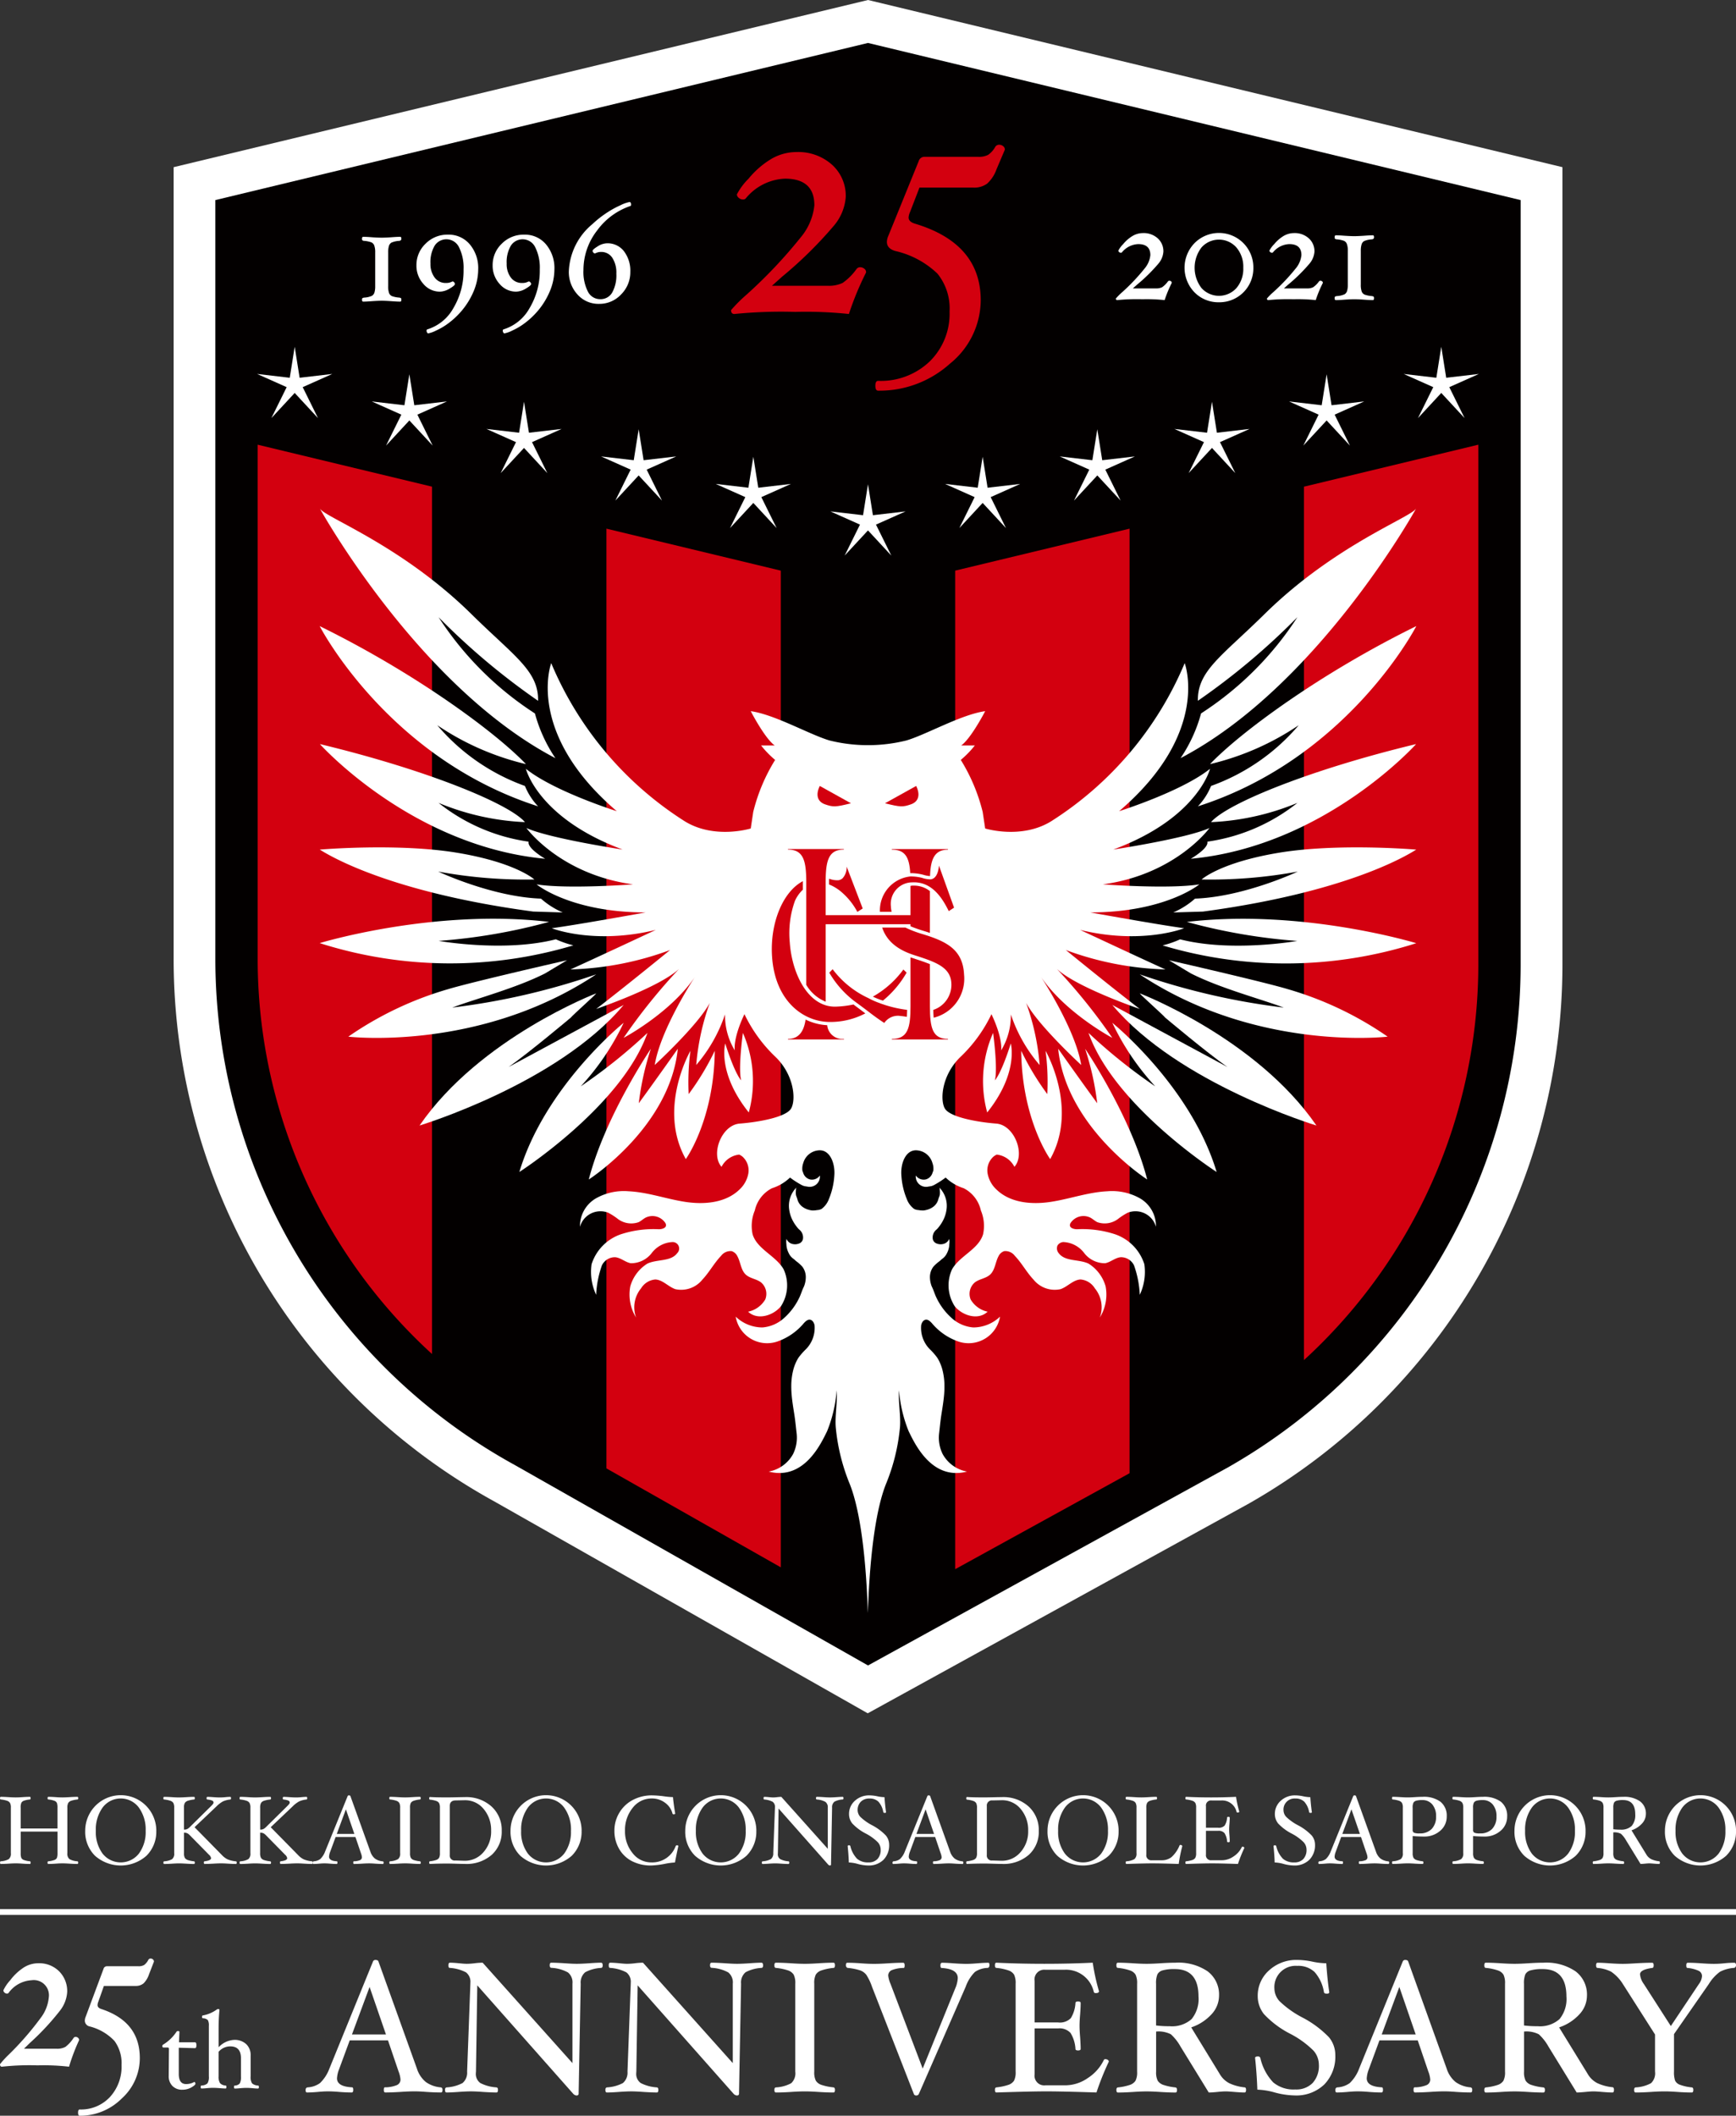 <svg xmlns="http://www.w3.org/2000/svg" width="200.199" height="243.971" viewBox="0 0 200.199 243.971">
  <rect x="0" y="0" width="200.199" height="243.971" fill="#333333" stroke="none"/>
  <g id="组_11339" data-name="组 11339" transform="translate(-238.387 -527.658)">
    <path id="路径_40047" data-name="路径 40047" d="M292.367,700.785A71.4,71.4,0,0,1,255.4,638.212V546.935l80.079-19.277,80.08,19.277v91.983a71.57,71.57,0,0,1-36.139,62.107l-43.976,24.2Z" transform="translate(3.012)" fill="#fff"/>
    <g id="组_11211" data-name="组 11211" transform="translate(263.222 532.611)">
      <path id="路径_40048" data-name="路径 40048" d="M294.02,695.851a66.618,66.618,0,0,1-34.534-58.385V549.985l75.263-18.119,75.264,18.119v88.188a66.745,66.745,0,0,1-33.7,57.92l-41.561,22.869Z" transform="translate(-259.486 -531.866)" fill="#030000"/>
      <g id="组_11191" data-name="组 11191" transform="translate(4.815 35.036)">
        <g id="组_11189" data-name="组 11189">
          <path id="路径_40049" data-name="路径 40049" d="M272.246,564.764l-3.766.439-.569-3.572-.569,3.572-3.766-.439,3.41,1.522-1.763,3.569,2.688-2.9,2.688,2.9-1.764-3.569Z" transform="translate(-263.577 -561.631)" fill="#fff"/>
          <path id="路径_40050" data-name="路径 40050" d="M283.48,567.457l-3.766.439-.569-3.572-.569,3.572-3.766-.439,3.41,1.522-1.763,3.569,2.688-2.9,2.688,2.9-1.764-3.569Z" transform="translate(-261.587 -561.154)" fill="#fff"/>
          <path id="路径_40051" data-name="路径 40051" d="M294.713,570.15l-3.766.439-.569-3.572-.569,3.572-3.766-.439,3.41,1.522-1.763,3.569,2.688-2.9,2.688,2.9-1.763-3.569Z" transform="translate(-259.598 -560.677)" fill="#fff"/>
          <path id="路径_40052" data-name="路径 40052" d="M305.947,572.843l-3.766.439-.569-3.572-.569,3.572-3.766-.439,3.41,1.522-1.764,3.569,2.688-2.9,2.688,2.9-1.764-3.569Z" transform="translate(-257.609 -560.2)" fill="#fff"/>
          <path id="路径_40053" data-name="路径 40053" d="M317.18,575.537l-3.766.439-.569-3.572-.569,3.572-3.766-.439,3.41,1.522-1.764,3.569,2.688-2.9,2.688,2.9-1.764-3.569Z" transform="translate(-255.619 -559.723)" fill="#fff"/>
          <path id="路径_40054" data-name="路径 40054" d="M328.413,578.23l-3.766.439-.569-3.572-.569,3.572-3.766-.439,3.41,1.522-1.763,3.569,2.688-2.9,2.688,2.9L325,579.752Z" transform="translate(-253.63 -559.247)" fill="#fff"/>
        </g>
        <g id="组_11190" data-name="组 11190" transform="translate(79.336)">
          <path id="路径_40055" data-name="路径 40055" d="M375.91,564.764l3.766.439.569-3.572.569,3.572,3.766-.439-3.41,1.522,1.763,3.569-2.688-2.9-2.688,2.9,1.764-3.569Z" transform="translate(-323.02 -561.631)" fill="#fff"/>
          <path id="路径_40056" data-name="路径 40056" d="M364.677,567.457l3.766.439.569-3.572.569,3.572,3.766-.439-3.41,1.522,1.763,3.569-2.688-2.9-2.688,2.9,1.764-3.569Z" transform="translate(-325.009 -561.154)" fill="#fff"/>
          <path id="路径_40057" data-name="路径 40057" d="M353.444,570.15l3.766.439.569-3.572.569,3.572,3.766-.439-3.41,1.522,1.763,3.569-2.688-2.9-2.688,2.9,1.763-3.569Z" transform="translate(-326.998 -560.677)" fill="#fff"/>
          <path id="路径_40058" data-name="路径 40058" d="M342.21,572.843l3.766.439.569-3.572.569,3.572,3.766-.439-3.41,1.522,1.764,3.569-2.688-2.9-2.688,2.9,1.764-3.569Z" transform="translate(-328.988 -560.2)" fill="#fff"/>
          <path id="路径_40059" data-name="路径 40059" d="M330.977,575.537l3.766.439.569-3.572.569,3.572,3.766-.439-3.41,1.522L338,580.628l-2.688-2.9-2.688,2.9,1.764-3.569Z" transform="translate(-330.977 -559.723)" fill="#fff"/>
        </g>
      </g>
      <g id="组_11197" data-name="组 11197" transform="translate(4.88 46.327)">
        <g id="组_11196" data-name="组 11196">
          <g id="组_11192" data-name="组 11192">
            <path id="路径_40060" data-name="路径 40060" d="M263.632,571.223v59.295a61.72,61.72,0,0,0,20.108,45.563V576.063Z" transform="translate(-263.632 -571.223)" fill="#d3000f"/>
          </g>
          <g id="组_11193" data-name="组 11193" transform="translate(120.658)">
            <path id="路径_40061" data-name="路径 40061" d="M366.137,576.064V676.781a61.868,61.868,0,0,0,20.109-45.391V571.223Z" transform="translate(-366.137 -571.223)" fill="#d3000f"/>
          </g>
          <g id="组_11194" data-name="组 11194" transform="translate(40.219 9.682)">
            <path id="路径_40062" data-name="路径 40062" d="M297.8,579.448V687.81l20.109,11.41V584.289Z" transform="translate(-297.8 -579.448)" fill="#d3000f"/>
          </g>
          <g id="组_11195" data-name="组 11195" transform="translate(80.439 9.682)">
            <path id="路径_40063" data-name="路径 40063" d="M331.969,584.289V699.434l20.109-11.065V579.449Z" transform="translate(-331.969 -579.449)" fill="#d3000f"/>
          </g>
        </g>
      </g>
      <g id="组_11198" data-name="组 11198" transform="translate(59.477 11.736)">
        <path id="路径_40064" data-name="路径 40064" d="M325.577,556.446a34.018,34.018,0,0,0-1.976,4.78,47.641,47.641,0,0,0-6.207-.241,54.586,54.586,0,0,0-7,.241c-.254,0-.383-.148-.383-.445A17.19,17.19,0,0,1,311.791,559a55.482,55.482,0,0,0,6.227-6.579,6.85,6.85,0,0,0,1.6-3.728q0-3.072-3.39-3.072a6.164,6.164,0,0,0-4.541,2.3.411.411,0,0,1-.3.1.71.71,0,0,1-.494-.192.536.536,0,0,1-.212-.392,7.343,7.343,0,0,1,1.35-1.817,10.08,10.08,0,0,1,2.7-2.321,5.761,5.761,0,0,1,2.822-.746,5.837,5.837,0,0,1,4.09,1.451,4.818,4.818,0,0,1,1.593,3.729,5.773,5.773,0,0,1-1.362,3.306,47.4,47.4,0,0,1-5.977,5.885l-1.169,1.048h6.413a3.647,3.647,0,0,0,1.744-.333,6.7,6.7,0,0,0,1.6-1.606.518.518,0,0,1,.424-.2.756.756,0,0,1,.464.171A.482.482,0,0,1,325.577,556.446Z" transform="translate(-310.015 -541.708)" fill="#d3000f"/>
        <path id="路径_40065" data-name="路径 40065" d="M339.084,542.4l-.969,2.282a4.047,4.047,0,0,1-1.069,1.634,2.506,2.506,0,0,1-1.595.465h-6.217l-1.089,2.825a1.708,1.708,0,0,0-.164.626c0,.321.244.558.729.706q7.589,2.281,7.589,8.84a9.461,9.461,0,0,1-3.543,7.3,12.147,12.147,0,0,1-8.286,3.119c-.215,0-.321-.19-.321-.565s.106-.567.321-.567a8.141,8.141,0,0,0,5.944-2.239,7.7,7.7,0,0,0,2.292-5.754,6.391,6.391,0,0,0-1.394-4.369,10.336,10.336,0,0,0-4.865-2.613q-.968-.282-.968-1.05a1.79,1.79,0,0,1,.161-.686l3.511-8.639a.681.681,0,0,1,.687-.484h6.176a2.3,2.3,0,0,0,1.13-.222,2.655,2.655,0,0,0,.808-.889.522.522,0,0,1,.483-.282.707.707,0,0,1,.446.161A.5.5,0,0,1,339.084,542.4Z" transform="translate(-307.512 -541.836)" fill="#d3000f"/>
      </g>
      <g id="组_11201" data-name="组 11201" transform="translate(16.914 18.343)">
        <g id="组_11199" data-name="组 11199">
          <path id="路径_40066" data-name="路径 40066" d="M278.39,558.1q0,.229-.117.229c-.234,0-.573-.016-1.019-.049-.483-.033-.861-.051-1.131-.051s-.657.018-1.141.051c-.434.033-.766.049-.993.049q-.134,0-.134-.229c0-.093.021-.153.062-.18a.6.6,0,0,1,.247-.058,2.4,2.4,0,0,0,.848-.21.686.686,0,0,0,.28-.385,2.543,2.543,0,0,0,.082-.737v-3.869a2.245,2.245,0,0,0-.107-.8.647.647,0,0,0-.344-.37,3.247,3.247,0,0,0-.8-.167.4.4,0,0,1-.217-.061.231.231,0,0,1-.051-.177q0-.23.134-.23c.227,0,.559.016.993.051q.726.049,1.141.049c.271,0,.649-.017,1.131-.049.446-.034.785-.051,1.019-.051q.117,0,.117.23c0,.142-.086.221-.258.238a2.6,2.6,0,0,0-.882.2.674.674,0,0,0-.293.39,2.513,2.513,0,0,0-.087.745v3.869a2.273,2.273,0,0,0,.1.8.625.625,0,0,0,.333.365,3.093,3.093,0,0,0,.782.167.654.654,0,0,1,.238.053C278.37,557.941,278.39,558,278.39,558.1Z" transform="translate(-273.855 -546.844)" fill="#fff"/>
          <path id="路径_40067" data-name="路径 40067" d="M286.309,554.644a6.619,6.619,0,0,1-.556,2.6,8.716,8.716,0,0,1-1.577,2.439,9.026,9.026,0,0,1-1.289,1.169,7.536,7.536,0,0,1-1.425.847,3.445,3.445,0,0,1-.916.331c-.051,0-.1-.034-.134-.1a.4.4,0,0,1-.059-.2c0-.088.026-.142.075-.158a5.183,5.183,0,0,0,3.02-2.459,8.426,8.426,0,0,0,1.173-4.461,5.251,5.251,0,0,0-.519-2.541,1.614,1.614,0,0,0-2.813-.2,3.728,3.728,0,0,0-.486,2.072,2.562,2.562,0,0,0,.483,1.61,1.56,1.56,0,0,0,1.31.625,1.427,1.427,0,0,0,.7-.158l.059-.018a.247.247,0,0,1,.18.1.31.31,0,0,1,.088.2q0,.168-.61.523a2.261,2.261,0,0,1-1.119.354,2.474,2.474,0,0,1-1.908-.893,3.118,3.118,0,0,1-.8-2.147,3.387,3.387,0,0,1,1.053-2.49,3.521,3.521,0,0,1,2.575-1.044,3.176,3.176,0,0,1,2.522,1.116A4.246,4.246,0,0,1,286.309,554.644Z" transform="translate(-272.91 -546.883)" fill="#fff"/>
          <path id="路径_40068" data-name="路径 40068" d="M293.775,554.644a6.62,6.62,0,0,1-.557,2.6,8.686,8.686,0,0,1-1.576,2.439,9.09,9.09,0,0,1-1.289,1.169,7.537,7.537,0,0,1-1.425.847,3.433,3.433,0,0,1-.917.331c-.051,0-.094-.034-.134-.1a.4.4,0,0,1-.058-.2c0-.088.025-.142.075-.158a5.184,5.184,0,0,0,3.019-2.459,8.416,8.416,0,0,0,1.175-4.461,5.236,5.236,0,0,0-.52-2.541,1.614,1.614,0,0,0-2.813-.2,3.739,3.739,0,0,0-.485,2.072,2.561,2.561,0,0,0,.481,1.61,1.562,1.562,0,0,0,1.31.625,1.428,1.428,0,0,0,.7-.158l.058-.018a.247.247,0,0,1,.18.1.3.3,0,0,1,.088.2q0,.168-.61.523a2.257,2.257,0,0,1-1.118.354,2.472,2.472,0,0,1-1.908-.893,3.114,3.114,0,0,1-.8-2.147,3.387,3.387,0,0,1,1.053-2.49,3.526,3.526,0,0,1,2.577-1.044,3.175,3.175,0,0,1,2.521,1.116A4.247,4.247,0,0,1,293.775,554.644Z" transform="translate(-271.588 -546.883)" fill="#fff"/>
          <path id="路径_40069" data-name="路径 40069" d="M301.292,547.75c0,.089-.02.139-.059.151a7.88,7.88,0,0,0-3.867,2.847,7.407,7.407,0,0,0-1.563,4.545,5.015,5.015,0,0,0,.506,2.473,1.572,1.572,0,0,0,1.433.885,1.532,1.532,0,0,0,1.374-.76,4.1,4.1,0,0,0,.48-2.18,3.13,3.13,0,0,0-.472-1.842,1.507,1.507,0,0,0-1.3-.664,1.4,1.4,0,0,0-.634.151l-.068.016a.232.232,0,0,1-.182-.1.309.309,0,0,1-.084-.187q0-.159.58-.518a2.085,2.085,0,0,1,1.09-.36,2.376,2.376,0,0,1,1.947.916,3.71,3.71,0,0,1,.735,2.393,3.6,3.6,0,0,1-1.052,2.577,3.4,3.4,0,0,1-2.548,1.1,3.22,3.22,0,0,1-2.506-1.095,3.815,3.815,0,0,1-.985-2.647A7.451,7.451,0,0,1,296.83,550a12.183,12.183,0,0,1,1.558-1.241,11.049,11.049,0,0,1,1.679-.936,4.086,4.086,0,0,1,1.041-.372C301.23,547.449,301.292,547.55,301.292,547.75Z" transform="translate(-270.267 -547.449)" fill="#fff"/>
        </g>
        <g id="组_11200" data-name="组 11200" transform="translate(86.936 3.584)">
          <path id="路径_40070" data-name="路径 40070" d="M354.153,556.243a14.124,14.124,0,0,0-.818,1.977,19.869,19.869,0,0,0-2.57-.1,22.725,22.725,0,0,0-2.894.1q-.159,0-.159-.184a6.9,6.9,0,0,1,.736-.736,23.1,23.1,0,0,0,2.577-2.723,2.843,2.843,0,0,0,.664-1.543q0-1.271-1.4-1.271a2.551,2.551,0,0,0-1.88.951.164.164,0,0,1-.125.042.294.294,0,0,1-.2-.079.223.223,0,0,1-.088-.164,3.084,3.084,0,0,1,.559-.751,4.191,4.191,0,0,1,1.118-.961,2.376,2.376,0,0,1,1.168-.31,2.416,2.416,0,0,1,1.693.6,2,2,0,0,1,.658,1.543,2.387,2.387,0,0,1-.563,1.369,19.633,19.633,0,0,1-2.473,2.435l-.485.434h2.654a1.509,1.509,0,0,0,.722-.138,2.774,2.774,0,0,0,.664-.665.216.216,0,0,1,.175-.082.315.315,0,0,1,.192.071A.2.2,0,0,1,354.153,556.243Z" transform="translate(-347.712 -550.494)" fill="#fff"/>
          <path id="路径_40071" data-name="路径 40071" d="M362.376,554.492a3.914,3.914,0,0,1-3.963,3.976,3.863,3.863,0,0,1-2.817-1.136,4.078,4.078,0,0,1,0-5.689,3.968,3.968,0,0,1,6.78,2.849Zm-1.162,0a3.42,3.42,0,0,0-.795-2.345,2.69,2.69,0,0,0-4.023,0,3.847,3.847,0,0,0,0,4.682,2.714,2.714,0,0,0,4.028,0A3.4,3.4,0,0,0,361.214,554.492Z" transform="translate(-346.521 -550.492)" fill="#fff"/>
          <path id="路径_40072" data-name="路径 40072" d="M368.956,556.243a14.124,14.124,0,0,0-.817,1.977,19.882,19.882,0,0,0-2.57-.1,22.748,22.748,0,0,0-2.9.1c-.1,0-.158-.061-.158-.184a6.948,6.948,0,0,1,.735-.736,23.026,23.026,0,0,0,2.578-2.723,2.843,2.843,0,0,0,.664-1.543q0-1.271-1.4-1.271a2.551,2.551,0,0,0-1.88.951.166.166,0,0,1-.125.042.294.294,0,0,1-.2-.079.223.223,0,0,1-.088-.164,3.084,3.084,0,0,1,.559-.751,4.169,4.169,0,0,1,1.117-.961,2.379,2.379,0,0,1,1.168-.31,2.415,2.415,0,0,1,1.693.6,1.993,1.993,0,0,1,.659,1.543,2.4,2.4,0,0,1-.563,1.369,19.59,19.59,0,0,1-2.474,2.435l-.484.434h2.654a1.511,1.511,0,0,0,.721-.138,2.773,2.773,0,0,0,.664-.665.215.215,0,0,1,.175-.082.309.309,0,0,1,.191.071A.2.2,0,0,1,368.956,556.243Z" transform="translate(-345.09 -550.494)" fill="#fff"/>
          <path id="路径_40073" data-name="路径 40073" d="M373.681,557.952c0,.153-.039.23-.118.23q-.35,0-1.019-.049c-.483-.033-.861-.051-1.131-.051s-.658.018-1.141.051q-.651.049-.995.049c-.088,0-.133-.076-.133-.23,0-.093.021-.153.062-.18a.6.6,0,0,1,.246-.058,2.407,2.407,0,0,0,.849-.21.69.69,0,0,0,.28-.385,2.536,2.536,0,0,0,.084-.737v-3.869a2.21,2.21,0,0,0-.109-.8.641.641,0,0,0-.343-.37,3.253,3.253,0,0,0-.8-.167.409.409,0,0,1-.218-.061.236.236,0,0,1-.049-.177c0-.153.045-.23.133-.23q.343,0,.995.051.724.049,1.141.049c.271,0,.649-.017,1.131-.049q.669-.051,1.019-.051c.079,0,.118.077.118.23s-.087.221-.26.238a2.6,2.6,0,0,0-.88.2.667.667,0,0,0-.292.39,2.469,2.469,0,0,0-.088.745v3.869a2.3,2.3,0,0,0,.1.8.62.62,0,0,0,.334.365,3.077,3.077,0,0,0,.78.167.648.648,0,0,1,.238.053C373.659,557.792,373.681,557.854,373.681,557.952Z" transform="translate(-343.917 -550.455)" fill="#fff"/>
        </g>
      </g>
      <g id="组_11210" data-name="组 11210" transform="translate(12.031 53.697)">
        <g id="组_11202" data-name="组 11202">
          <path id="路径_40074" data-name="路径 40074" d="M360.742,654.345a6.556,6.556,0,0,0-3.791-.823c-2.214.108-4.338.892-6.53,1.224s-4.665.119-6.25-1.431a3.331,3.331,0,0,1-1.016-1.847,2.136,2.136,0,0,1,.673-1.94,1.725,1.725,0,0,1,.384-.235,2.6,2.6,0,0,1,2.034,1.41c1.287-1.448,0-4.824-2.089-4.985s-5.386-.724-5.95-1.768-.321-3.94,1.93-6.03A16.746,16.746,0,0,0,343.6,633.1c1.367,2.895,1.113,4.181,1.113,4.181a7.76,7.76,0,0,0,1.123-4.152,17.345,17.345,0,0,0,3.321,5.837A27.712,27.712,0,0,0,347.6,631.8c1.375,2.584,6.347,7.158,6.347,7.158-.657-4.114-4.611-10.121-4.611-10.121,2.854,4.163,8.2,6.994,8.2,6.994a66.583,66.583,0,0,0-6.4-7.955c2.328,2.16,9.564,4.621,9.564,4.621-3.056-2.331-8.522-6.793-8.522-6.793a36.021,36.021,0,0,0,11.486,2.238c-2.331-1.045-9.844-4.561-9.844-4.561,7.169,1.743,12-.192,12-.192-2.975-.4-10.83-1.823-10.83-1.823,8.674,0,12.584-3.233,12.584-3.233-3.537.563-11.124,0-11.124,0,8.422-1.15,12.294-6.5,12.294-6.5-2.652,1.205-11.1,2.485-11.1,2.485,9.759-3.61,11.161-9.313,11.161-9.313-3.281,2.623-10.481,4.887-10.481,4.887,10.6-9.057,7.559-17.071,7.559-17.071a39.81,39.81,0,0,1-15.379,18.223c-3.432,2.134-7.609.85-7.63.844-.022-.152-.093-.621-.287-1.907a20.83,20.83,0,0,0-2.525-6,11.28,11.28,0,0,0,1.62-1.667h-1.571c1.143-.81,2.763-3.954,2.763-3.954-2.763.381-6.812,2.714-9.1,3.382a18.4,18.4,0,0,1-8.834,0c-2.287-.667-6.335-3-9.1-3.382,0,0,1.62,3.144,2.764,3.954h-1.573a11.28,11.28,0,0,0,1.62,1.667,20.83,20.83,0,0,0-2.525,6c-.193,1.285-.264,1.755-.286,1.907-.022.006-4.2,1.29-7.631-.844a39.818,39.818,0,0,1-15.379-18.223s-3.037,8.015,7.559,17.071c0,0-7.2-2.265-10.48-4.887,0,0,1.4,5.7,11.16,9.313,0,0-8.444-1.279-11.1-2.485,0,0,3.871,5.349,12.295,6.5,0,0-7.588.563-11.125,0,0,0,3.91,3.233,12.584,3.233,0,0-7.855,1.422-10.829,1.823,0,0,4.831,1.935,12,.192,0,0-7.513,3.516-9.845,4.561a36.031,36.031,0,0,0,11.487-2.238s-5.468,4.462-8.522,6.793c0,0,7.236-2.461,9.564-4.621a66.473,66.473,0,0,0-6.4,7.955s5.351-2.831,8.2-6.994c0,0-3.954,6.007-4.609,10.121,0,0,4.972-4.574,6.346-7.158a27.713,27.713,0,0,0-1.563,7.158,17.36,17.36,0,0,0,3.322-5.837A7.749,7.749,0,0,0,314,637.277s-.254-1.287,1.112-4.181a16.737,16.737,0,0,0,3.47,4.824c2.251,2.09,2.492,4.985,1.929,6.03s-3.858,1.607-5.949,1.768-3.377,3.537-2.091,4.985a2.6,2.6,0,0,1,2.034-1.41,1.732,1.732,0,0,1,.385.235,2.138,2.138,0,0,1,.672,1.94,3.322,3.322,0,0,1-1.015,1.847c-1.586,1.55-4.06,1.765-6.252,1.431s-4.316-1.116-6.53-1.224a6.558,6.558,0,0,0-3.791.823,3.7,3.7,0,0,0-1.828,3.27,2.455,2.455,0,0,1,3.25-1.623,7.388,7.388,0,0,1,1.039.659,2.568,2.568,0,0,0,2.474.434c.285-.142.521-.368.8-.52a1.785,1.785,0,0,1,2.259.579.562.562,0,0,1,.1.257c.027.365-.467.5-.833.5a12.07,12.07,0,0,0-4.393.587,5.381,5.381,0,0,0-3.357,3.442,6.2,6.2,0,0,0,.527,3.532,11.555,11.555,0,0,1,.665-3.4,1.663,1.663,0,0,1,1.524-.936c.643.054,1.161.575,1.8.693a2.992,2.992,0,0,0,2.425-1.183,3.182,3.182,0,0,1,2.4-1.258.746.746,0,0,1,.534,1.278c-.739,1-2.319.676-3.442,1.209a4.536,4.536,0,0,0-1.968,2.619,5.047,5.047,0,0,0,.667,3.6,3.435,3.435,0,0,1,.574-3.37,2.13,2.13,0,0,1,1.651-1.021c.859.046,1.487.834,2.3,1.116a3.135,3.135,0,0,0,3.12-1.1c.8-.846,1.352-1.907,2.161-2.747a1.355,1.355,0,0,1,1.218-.538,1.129,1.129,0,0,1,.658.59c.377.689.394,1.588.971,2.119.492.452,1.249.494,1.773.91a1.732,1.732,0,0,1,.468,1.958,3,3,0,0,1-1.975,1.408c1.145,1.075,2.995.373,3.795-.644a4.439,4.439,0,0,0,.3-4.247c-.906-1.577-3.047-2.3-3.577-4.036a4.6,4.6,0,0,1,.255-2.749,3.8,3.8,0,0,1,1.986-2.565,5.3,5.3,0,0,0,2.074-1.229,10.42,10.42,0,0,0,1.238.805,1.638,1.638,0,0,0,.425.184c.125.025.252.039.378.062a1.182,1.182,0,0,0,1.4-1.285,1.1,1.1,0,0,1-1.157.448,1.12,1.12,0,0,1-.772-.778c-.025-.079-.067-.155-.086-.234a1.87,1.87,0,0,1,.1-.872,2,2,0,0,1,1.784-1.467c1.309-.108,1.908,1.528,1.8,2.891a8.429,8.429,0,0,1-.631,2.739,2.482,2.482,0,0,1-.84,1.125,1.219,1.219,0,0,1-.514.133,2.517,2.517,0,0,1-.609.042,2.864,2.864,0,0,1-.4-.087,2.106,2.106,0,0,1-.705-.351,1.573,1.573,0,0,1-.564-.853c-.034-.137-.089-.258-.134-.39a.946.946,0,0,1-.04-.2,2.572,2.572,0,0,1,.007-.437c.008-.094,0-.27.074-.341a2.993,2.993,0,0,0-.858,2.49,3.835,3.835,0,0,0,.489,1.471,4.658,4.658,0,0,0,.443.647,1.761,1.761,0,0,0,.246.266,1.162,1.162,0,0,1,.415,1.091.694.694,0,0,1-.39.484,1.264,1.264,0,0,1-.871.062.99.99,0,0,1-.638-.579,1.012,1.012,0,0,1-.02.173,2.446,2.446,0,0,0-.007.264c0,.048.011.087.015.131s.006.108.009.164a2.071,2.071,0,0,0,.046.317,2.425,2.425,0,0,0,.217.6,1.628,1.628,0,0,0,.529.644c.119.08.219.193.331.284a4.734,4.734,0,0,1,.7.622,1.991,1.991,0,0,1,.407,1.321,2.794,2.794,0,0,1-.115.7,2.069,2.069,0,0,1-.126.344c-.194.386-.308.815-.5,1.208a7.385,7.385,0,0,1-1.735,2.335,4.2,4.2,0,0,1-2.53,1.112,4.468,4.468,0,0,1-3.076-1.245,3.672,3.672,0,0,0,4.793,2.871,6.95,6.95,0,0,0,3.076-2.13c.188-.2.418-.424.692-.392.294.034.471.348.533.638a3.5,3.5,0,0,1-1.1,2.87,7.378,7.378,0,0,0-.77.9,4.7,4.7,0,0,0-.234.427,5.353,5.353,0,0,0-.338.91,7.55,7.55,0,0,0-.242,1.955c0,.3.013.607.038.91.061.76.186,1.514.306,2.267s.19,1.522.279,2.286a4.3,4.3,0,0,1-.407,2.315,4.019,4.019,0,0,1-2.819,2.038c4.069,1.051,6.024-3.218,6.733-4.654a15.732,15.732,0,0,0,1.106-4.713c.106,1.285-.214,2.951-.109,4.236a22.747,22.747,0,0,0,1.614,6.56c1.808,4.538,2.029,13.4,2.09,14.871l0,.465,0-.465c.061-1.471.283-10.334,2.091-14.871a22.666,22.666,0,0,0,1.614-6.56c.106-1.285-.214-2.951-.109-4.236a15.771,15.771,0,0,0,1.108,4.713c.707,1.436,2.664,5.705,6.732,4.654a4.019,4.019,0,0,1-2.819-2.038,4.288,4.288,0,0,1-.406-2.315c.089-.764.158-1.524.279-2.286s.244-1.507.306-2.267c.025-.3.038-.606.036-.91a7.446,7.446,0,0,0-.243-1.955,5.246,5.246,0,0,0-.338-.91,4.694,4.694,0,0,0-.234-.427,7.267,7.267,0,0,0-.769-.9,3.491,3.491,0,0,1-1.1-2.87c.062-.29.239-.6.532-.638.274-.032.5.191.693.392a6.939,6.939,0,0,0,3.075,2.13,3.673,3.673,0,0,0,4.794-2.871,4.47,4.47,0,0,1-3.076,1.245,4.2,4.2,0,0,1-2.53-1.112,7.384,7.384,0,0,1-1.735-2.335c-.192-.393-.306-.822-.5-1.208a2.064,2.064,0,0,1-.125-.344,2.74,2.74,0,0,1-.115-.7,1.99,1.99,0,0,1,.406-1.321,4.681,4.681,0,0,1,.7-.622c.111-.091.211-.2.331-.284a1.635,1.635,0,0,0,.527-.644,2.38,2.38,0,0,0,.218-.6,2.222,2.222,0,0,0,.045-.317c0-.055,0-.11.011-.164s.013-.082.014-.131a2.454,2.454,0,0,0-.007-.264,1.012,1.012,0,0,1-.02-.173.991.991,0,0,1-.637.579,1.264,1.264,0,0,1-.871-.062.691.691,0,0,1-.39-.484,1.161,1.161,0,0,1,.414-1.091,1.7,1.7,0,0,0,.246-.266,4.666,4.666,0,0,0,.444-.647,3.855,3.855,0,0,0,.488-1.471,3,3,0,0,0-.858-2.49c.076.072.066.247.073.341a2.466,2.466,0,0,1,.007.437.819.819,0,0,1-.04.2c-.045.132-.1.253-.134.39a1.571,1.571,0,0,1-.563.853,2.121,2.121,0,0,1-.706.351,2.885,2.885,0,0,1-.4.087,2.517,2.517,0,0,1-.609-.042,1.214,1.214,0,0,1-.514-.133,2.473,2.473,0,0,1-.84-1.125,8.429,8.429,0,0,1-.631-2.739c-.11-1.363.491-3,1.8-2.891a2,2,0,0,1,1.783,1.467,1.855,1.855,0,0,1,.1.872c-.02.079-.062.155-.087.234a1.119,1.119,0,0,1-.771.778,1.1,1.1,0,0,1-1.158-.448,1.182,1.182,0,0,0,1.4,1.285c.125-.023.253-.038.377-.062a1.646,1.646,0,0,0,.426-.184,10.406,10.406,0,0,0,1.237-.805,5.31,5.31,0,0,0,2.075,1.229,3.8,3.8,0,0,1,1.985,2.565,4.587,4.587,0,0,1,.255,2.749c-.529,1.741-2.67,2.459-3.577,4.036a4.442,4.442,0,0,0,.3,4.247c.8,1.017,2.65,1.719,3.8.644A2.994,2.994,0,0,1,341.2,666a1.732,1.732,0,0,1,.469-1.958c.523-.415,1.28-.458,1.772-.91.578-.531.6-1.43.971-2.119a1.127,1.127,0,0,1,.659-.59,1.358,1.358,0,0,1,1.218.538c.809.84,1.358,1.9,2.161,2.747a3.133,3.133,0,0,0,3.12,1.1c.813-.281,1.441-1.07,2.3-1.116a2.134,2.134,0,0,1,1.651,1.021,3.434,3.434,0,0,1,.574,3.37,5.045,5.045,0,0,0,.666-3.6,4.531,4.531,0,0,0-1.968-2.619c-1.122-.533-2.7-.21-3.441-1.209a.857.857,0,0,1-.135-.886.867.867,0,0,1,.67-.392,3.178,3.178,0,0,1,2.4,1.258,2.994,2.994,0,0,0,2.425,1.183c.634-.119,1.152-.639,1.8-.693a1.666,1.666,0,0,1,1.526.936,11.594,11.594,0,0,1,.665,3.4,6.208,6.208,0,0,0,.526-3.532,5.38,5.38,0,0,0-3.356-3.442,12.079,12.079,0,0,0-4.394-.587c-.365,0-.86-.132-.833-.5a.575.575,0,0,1,.1-.257,1.785,1.785,0,0,1,2.259-.579c.281.152.517.378.8.52a2.565,2.565,0,0,0,2.473-.434,7.4,7.4,0,0,1,1.041-.659,2.456,2.456,0,0,1,3.25,1.623A3.7,3.7,0,0,0,360.742,654.345Z" transform="translate(-266.128 -574.802)" fill="#fff"/>
          <path id="路径_40075" data-name="路径 40075" d="M335.857,628.845a13.847,13.847,0,0,0-.68,9.173c3.671-4.587,2.72-7.95,2.72-7.95-1.139,3.591-1.836,4.246-1.836,4.246C336.423,632.927,335.857,628.845,335.857,628.845Z" transform="translate(-258.197 -568.388)" fill="#fff"/>
          <path id="路径_40076" data-name="路径 40076" d="M338.437,630.6c.089,7.995,3.341,12.487,3.341,12.487,3.3-5.862-.533-12.487-.533-12.487a27.662,27.662,0,0,1,.2,4.993A30.762,30.762,0,0,1,338.437,630.6Z" transform="translate(-257.535 -568.078)" fill="#fff"/>
          <path id="路径_40077" data-name="路径 40077" d="M347.778,627.859a29.109,29.109,0,0,0,4.949,7.325,62.169,62.169,0,0,1-7.695-6.164c2.992,8.472,14.775,16.039,14.775,16.039C356.826,635.142,347.778,627.859,347.778,627.859Z" transform="translate(-256.368 -568.563)" fill="#fff"/>
          <path id="路径_40078" data-name="路径 40078" d="M356.414,601.1a17.234,17.234,0,0,1-2.364,5.157c15.838-8.281,27.161-28.778,27.161-28.778-.644,1.045-9.412,4.221-17.488,12.179-4.911,4.84-7.742,6.533-7.676,9.985a79.742,79.742,0,0,0,11.477-9.642A37.366,37.366,0,0,1,356.414,601.1Z" transform="translate(-254.771 -577.484)" fill="#fff"/>
          <path id="路径_40079" data-name="路径 40079" d="M352.324,645.473c-1.876-7.293-7.157-15.073-7.157-15.073a32.308,32.308,0,0,1,1.394,6.28c-1.711-2.327-4.5-6.28-4.5-6.28C342.976,639.484,352.324,645.473,352.324,645.473Z" transform="translate(-256.894 -568.113)" fill="#fff"/>
          <path id="路径_40080" data-name="路径 40080" d="M350.525,624.97c.086.18,2.759,2.547,2.937,2.8,0,0,4.867,4.094,7.166,5.69l-13.263-7.148c7.623,9.1,23.537,13.9,23.537,13.9C363.96,630.108,350.525,624.97,350.525,624.97Z" transform="translate(-255.954 -569.075)" fill="#fff"/>
          <path id="路径_40081" data-name="路径 40081" d="M355.052,613.777c15.435-1.447,25.982-13.225,25.982-13.225-12.225,2.94-21.808,6.847-23.647,9a29.232,29.232,0,0,0,9.959-2.219,21.527,21.527,0,0,1-10.387,4.472C357.148,612.574,355.052,613.777,355.052,613.777Z" transform="translate(-254.593 -573.399)" fill="#fff"/>
          <path id="路径_40082" data-name="路径 40082" d="M357.149,604.908a31.009,31.009,0,0,0,10.227-4.487,23.8,23.8,0,0,1-10.111,7.006,7.49,7.49,0,0,1-1.517,2.349c17.359-5.554,25.189-20.783,25.189-20.783C369.876,594.425,360.64,601.244,357.149,604.908Z" transform="translate(-254.47 -575.446)" fill="#fff"/>
          <path id="路径_40083" data-name="路径 40083" d="M365.568,611.282c-6.833,1.125-8.962,3.091-8.962,3.091a55.435,55.435,0,0,0,11.086-.912s-6.183,2.917-11.847,3.119a9.353,9.353,0,0,1-2.511,1.595l3.416-.1c17.876-2.4,24.453-7.11,24.614-7.143C381.363,610.928,372.4,610.157,365.568,611.282Z" transform="translate(-254.898 -571.607)" fill="#fff"/>
          <path id="路径_40084" data-name="路径 40084" d="M355.093,618.028a66.436,66.436,0,0,0,12.729,2.192s-7.542,1.343-13.512-.184a11.478,11.478,0,0,1-2.018.7,49.59,49.59,0,0,0,29.254-.255S368.393,616.462,355.093,618.028Z" transform="translate(-255.082 -570.368)" fill="#fff"/>
          <path id="路径_40085" data-name="路径 40085" d="M353.411,621.726l2.527,1.515c3.336,1.695,7.9,2.9,10.722,3.944a80.258,80.258,0,0,1-16.61-3.83c13.453,8.962,28.588,7.184,28.588,7.184a39.47,39.47,0,0,0-11.5-5.474C364.29,624.205,353.411,621.726,353.411,621.726Z" transform="translate(-255.479 -569.649)" fill="#fff"/>
          <path id="路径_40086" data-name="路径 40086" d="M312.173,638.018a13.851,13.851,0,0,0-.679-9.173s-.566,4.082-.2,5.469c0,0-.7-.655-1.835-4.246C309.454,630.068,308.5,633.431,312.173,638.018Z" transform="translate(-262.688 -568.388)" fill="#fff"/>
          <path id="路径_40087" data-name="路径 40087" d="M305.779,643.087s3.251-4.492,3.341-12.487a30.764,30.764,0,0,1-3.012,4.993,27.6,27.6,0,0,1,.206-4.993S302.48,637.225,305.779,643.087Z" transform="translate(-263.556 -568.078)" fill="#fff"/>
          <path id="路径_40088" data-name="路径 40088" d="M304.043,629.02a62.167,62.167,0,0,1-7.695,6.164,29.028,29.028,0,0,0,4.949-7.325s-9.048,7.283-12.027,17.2C289.269,645.059,301.051,637.491,304.043,629.02Z" transform="translate(-266.243 -568.563)" fill="#fff"/>
          <path id="路径_40089" data-name="路径 40089" d="M296.888,606.262a17.241,17.241,0,0,1-2.362-5.157,37.349,37.349,0,0,1-11.111-11.1,79.7,79.7,0,0,0,11.475,9.642c.067-3.453-2.764-5.145-7.675-9.985-8.076-7.958-16.845-11.134-17.488-12.179C269.728,577.484,281.052,597.981,296.888,606.262Z" transform="translate(-269.703 -577.484)" fill="#fff"/>
          <path id="路径_40090" data-name="路径 40090" d="M296.072,645.473s9.35-5.989,10.265-15.073c0,0-2.79,3.953-4.5,6.28a32.212,32.212,0,0,1,1.394-6.28S297.949,638.179,296.072,645.473Z" transform="translate(-265.038 -568.113)" fill="#fff"/>
          <path id="路径_40091" data-name="路径 40091" d="M303.028,626.312l-13.262,7.148c2.3-1.6,7.16-5.685,7.165-5.69.179-.253,2.851-2.62,2.938-2.8,0,0-13.435,5.138-20.378,15.242C279.491,640.212,295.405,635.407,303.028,626.312Z" transform="translate(-267.974 -569.075)" fill="#fff"/>
          <path id="路径_40092" data-name="路径 40092" d="M269.728,600.552s10.546,11.778,25.981,13.225c0,0-2.1-1.2-1.908-1.972a21.518,21.518,0,0,1-10.385-4.472,29.227,29.227,0,0,0,9.958,2.219C291.536,607.4,281.952,603.492,269.728,600.552Z" transform="translate(-269.703 -573.399)" fill="#fff"/>
          <path id="路径_40093" data-name="路径 40093" d="M294.894,609.777a7.491,7.491,0,0,1-1.517-2.349,23.8,23.8,0,0,1-10.11-7.006,30.988,30.988,0,0,0,10.227,4.487c-3.492-3.664-12.727-10.483-23.787-15.914C269.707,588.994,277.536,604.223,294.894,609.777Z" transform="translate(-269.707 -575.446)" fill="#fff"/>
          <path id="路径_40094" data-name="路径 40094" d="M297.737,618.175a9.352,9.352,0,0,1-2.512-1.595c-5.664-.2-11.847-3.119-11.847-3.119a55.444,55.444,0,0,0,11.087.912s-2.131-1.966-8.964-3.091-15.794-.354-15.794-.354c.161.033,6.738,4.74,24.614,7.143Z" transform="translate(-269.707 -571.607)" fill="#fff"/>
          <path id="路径_40095" data-name="路径 40095" d="M298.96,620.731a11.5,11.5,0,0,1-2.016-.7c-5.97,1.527-13.513.184-13.513.184a66.436,66.436,0,0,0,12.729-2.192c-13.3-1.566-26.453,2.448-26.453,2.448A49.587,49.587,0,0,0,298.96,620.731Z" transform="translate(-269.707 -570.368)" fill="#fff"/>
          <path id="路径_40096" data-name="路径 40096" d="M284.494,627.185c2.823-1.049,7.386-2.249,10.721-3.944l2.527-1.515s-10.879,2.479-13.731,3.339a39.452,39.452,0,0,0-11.5,5.474s15.134,1.779,28.588-7.184A80.282,80.282,0,0,1,284.494,627.185Z" transform="translate(-269.21 -569.649)" fill="#fff"/>
        </g>
        <g id="组_11209" data-name="组 11209" transform="translate(52.142 31.982)">
          <g id="组_11203" data-name="组 11203" transform="translate(0 7.279)">
            <path id="路径_40097" data-name="路径 40097" d="M317.694,614.682v11.809a4.589,4.589,0,0,0,2.239,1.943V619.5h9.784v.239a16.083,16.083,0,0,0,1.517.534q.365.111.721.232v-4.821a2.957,2.957,0,0,0-1.837-.633c-.055,0-.113,0-.17,0-.081,0-.154.021-.232.032v3.372h-9.784v-3.78c0-2.488.317-3.779,2.1-3.779v-.066h-6.446v.066C317.378,610.9,317.694,612.194,317.694,614.682Z" transform="translate(-313.723 -610.838)" fill="#d3000f"/>
            <path id="路径_40098" data-name="路径 40098" d="M320.11,628.189a6.452,6.452,0,0,1-2.494-.649c-.173,1.218-.687,2.228-2.025,2.228v.066h6.446v-.066A1.752,1.752,0,0,1,320.11,628.189Z" transform="translate(-313.723 -607.88)" fill="#d3000f"/>
            <path id="路径_40099" data-name="路径 40099" d="M320.689,614.126a2.539,2.539,0,0,1-.982-.144l-.1-.024c0,.135,0,.274,0,.42v.234a5.149,5.149,0,0,1,1.543.968,7.8,7.8,0,0,1,1.726,2.2l.617-.394-1.852-4.835a1.873,1.873,0,0,1-.471,1.352A.9.9,0,0,1,320.689,614.126Z" transform="translate(-313.012 -610.535)" fill="#d3000f"/>
            <path id="路径_40100" data-name="路径 40100" d="M323.425,628.2a11.169,11.169,0,0,1-1.934.245c-3.271.182-5.172-3.795-5.417-7.41a11.01,11.01,0,0,1,.6-4.791,4.05,4.05,0,0,1,.913-1.282v-.835c0-.052,0-.1,0-.146-2.36,1.24-3.811,4.925-3.556,8.7.347,5.112,3.551,7.426,6.456,7.532a8.65,8.65,0,0,0,4.3-.985c-.718-.543-1.2-.9-1.205-.9C323.528,628.286,323.48,628.239,323.425,628.2Z" transform="translate(-314.004 -610.282)" fill="#d3000f"/>
            <path id="路径_40101" data-name="路径 40101" d="M325.064,626.222a11.615,11.615,0,0,0,2.73-3.226l-.371-.36a11.111,11.111,0,0,1-3.518,3.126,8.414,8.414,0,0,0,.858.36C324.859,626.159,324.965,626.186,325.064,626.222Z" transform="translate(-312.251 -608.749)" fill="#d3000f"/>
            <path id="路径_40102" data-name="路径 40102" d="M327.856,628c.153.014.346.031.72.1.018-.242.029-.51.035-.805a13.755,13.755,0,0,1-3.222-.8,8.508,8.508,0,0,1-1.244-.556,10.836,10.836,0,0,1-4.125-3.331l-.385.4a11.272,11.272,0,0,0,3.176,3.488s.519.378,1.287.958c1.072.843,1.88,1.348,1.88,1.348A1.9,1.9,0,0,1,327.856,628Z" transform="translate(-313.007 -608.754)" fill="#d3000f"/>
            <path id="路径_40103" data-name="路径 40103" d="M330.154,627.069v-4.845c-.458-.187-.975-.365-1.548-.55-.2-.061-.433-.135-.691-.227v5.622c0,2.51-.3,3.778-2.149,3.778v.066h6.468v-.066C330.448,630.847,330.154,629.578,330.154,627.069Z" transform="translate(-311.922 -608.959)" fill="#d3000f"/>
            <path id="路径_40104" data-name="路径 40104" d="M329.487,619.283a12.842,12.842,0,0,1-1.987-.756h-2.684c.745,2.24,2.914,2.938,4.077,3.3,2.241.724,3.811,1.352,3.9,3.107a3.047,3.047,0,0,1-2.082,3.086c.006.353.021.646.048.9a4.639,4.639,0,0,0,3.5-4.983C334.117,621.065,332.254,620.129,329.487,619.283Z" transform="translate(-312.09 -609.476)" fill="#d3000f"/>
            <path id="路径_40105" data-name="路径 40105" d="M325.862,617.173a2.488,2.488,0,0,1,2.472-2.787c2.366-.12,3.547,2.012,4.2,3.317l.611-.4-1.742-4.844c-.131,1.5-.826,1.573-.992,1.581a3.071,3.071,0,0,1-.936-.167,5.17,5.17,0,0,0-1.38-.166,3.929,3.929,0,0,0-3.5,4.077h1.349A3.471,3.471,0,0,1,325.862,617.173Z" transform="translate(-312.128 -610.55)" fill="#d3000f"/>
            <path id="路径_40106" data-name="路径 40106" d="M327.884,613.612c.048,0,.1,0,.147,0a5.912,5.912,0,0,1,1.332.181,3.471,3.471,0,0,0,.773.156.284.284,0,0,0,.031-.006c.069-1.868.474-3.037,2.067-3.037v-.066h-6.468v.066C327.33,610.9,327.78,611.833,327.884,613.612Z" transform="translate(-311.922 -610.838)" fill="#d3000f"/>
          </g>
          <g id="组_11208" data-name="组 11208" transform="translate(5.271)">
            <g id="组_11205" data-name="组 11205" transform="translate(7.782)">
              <g id="组_11204" data-name="组 11204">
                <path id="路径_40107" data-name="路径 40107" d="M325.094,606.65c1.788.453,2.068.443,2.992.122s1.079-1.164.6-2.119Z" transform="translate(-325.094 -604.654)" fill="#d3000f"/>
              </g>
            </g>
            <g id="组_11207" data-name="组 11207">
              <g id="组_11206" data-name="组 11206">
                <path id="路径_40108" data-name="路径 40108" d="M322.338,606.65c-1.787.453-2.067.443-2.992.122s-1.079-1.164-.6-2.119Z" transform="translate(-318.483 -604.654)" fill="#d3000f"/>
              </g>
            </g>
          </g>
        </g>
      </g>
    </g>
    <g id="组_11214" data-name="组 11214" transform="translate(238.387 734.688)">
      <g id="组_11212" data-name="组 11212" transform="translate(0 18.811)">
        <path id="路径_40109" data-name="路径 40109" d="M247.506,728.862a22.9,22.9,0,0,0-1.158,3.057,25.47,25.47,0,0,0-3.638-.155,29.155,29.155,0,0,0-4.1.155c-.149,0-.224-.1-.224-.285a10.487,10.487,0,0,1,1.041-1.138,34.239,34.239,0,0,0,3.649-4.2,4.612,4.612,0,0,0,.94-2.384,1.746,1.746,0,0,0-1.987-1.963,3.51,3.51,0,0,0-2.661,1.47.229.229,0,0,1-.178.065.4.4,0,0,1-.29-.122.354.354,0,0,1-.125-.251,4.736,4.736,0,0,1,.791-1.162,6.121,6.121,0,0,1,1.583-1.484,3.158,3.158,0,0,1,1.654-.478,3.253,3.253,0,0,1,2.4.929,3.219,3.219,0,0,1,.932,2.384,3.885,3.885,0,0,1-.8,2.114,29.243,29.243,0,0,1-3.5,3.762l-.685.671h3.757a2,2,0,0,0,1.023-.213,4.1,4.1,0,0,0,.938-1.026.294.294,0,0,1,.248-.128.42.42,0,0,1,.273.109A.321.321,0,0,1,247.506,728.862Z" transform="translate(-238.387 -719.441)" fill="#fff"/>
        <path id="路径_40110" data-name="路径 40110" d="M254.786,719.883l-.567,1.458a2.613,2.613,0,0,1-.626,1.044,1.379,1.379,0,0,1-.935.3h-3.643l-.639,1.807a1.188,1.188,0,0,0-.094.4q0,.311.425.452,4.448,1.458,4.448,5.652a6.268,6.268,0,0,1-2.076,4.664,6.789,6.789,0,0,1-4.855,1.994c-.126,0-.188-.12-.188-.361s.062-.361.188-.361a4.56,4.56,0,0,0,3.484-1.433,5.162,5.162,0,0,0,1.342-3.677,4.337,4.337,0,0,0-.816-2.793,5.942,5.942,0,0,0-2.851-1.671.685.685,0,0,1-.567-.671,1.251,1.251,0,0,1,.094-.439l2.059-5.523a.4.4,0,0,1,.4-.31h3.62a1.254,1.254,0,0,0,.662-.141,1.66,1.66,0,0,0,.474-.569.3.3,0,0,1,.283-.18.386.386,0,0,1,.261.1A.328.328,0,0,1,254.786,719.883Z" transform="translate(-237.033 -719.522)" fill="#fff"/>
        <path id="路径_40111" data-name="路径 40111" d="M258.221,728.265c0,.225-.054.338-.164.338l-1.869-.05v3.011q0,1.179.84,1.178a1.878,1.878,0,0,0,.948-.244c.034,0,.064.022.091.066a.262.262,0,0,1,.041.14c0,.106-.157.246-.466.424a2.078,2.078,0,0,1-1.049.267,1.519,1.519,0,0,1-1.139-.435,1.576,1.576,0,0,1-.426-1.152v-.055l.026-3.049c0-.118-.051-.177-.151-.177h-.477c-.093,0-.138-.053-.138-.16a.2.2,0,0,1,.112-.184,4.845,4.845,0,0,0,1.513-1.455.208.208,0,0,1,.175-.1c.118,0,.175.034.175.1l-.051,1.2h1.844C258.167,727.926,258.221,728.039,258.221,728.265Z" transform="translate(-235.571 -718.264)" fill="#fff"/>
        <path id="路径_40112" data-name="路径 40112" d="M264.761,733.463c0,.118-.033.177-.1.177-.167,0-.373-.013-.62-.038-.268-.026-.5-.038-.705-.038s-.451.012-.724.038c-.248.025-.456.038-.624.038-.067,0-.1-.059-.1-.177s.034-.161.1-.168a.778.778,0,0,0,.569-.245,1.613,1.613,0,0,0,.135-.816v-2.1q0-1.354-1.232-1.355a1.759,1.759,0,0,0-1.347.627v2.823a1.378,1.378,0,0,0,.164.784.9.9,0,0,0,.641.277c.068.007.1.065.1.168s-.033.177-.1.177c-.172,0-.394-.013-.67-.038-.31-.026-.566-.038-.771-.038s-.446.012-.713.038a6.083,6.083,0,0,1-.614.038c-.067,0-.1-.059-.1-.177s.034-.161.1-.168a1.04,1.04,0,0,0,.684-.248,1.4,1.4,0,0,0,.157-.812v-5.822a1.2,1.2,0,0,0-.122-.664.85.85,0,0,0-.567-.207c-.067-.008-.1-.062-.1-.16s.034-.166.1-.166a3.987,3.987,0,0,0,1.581-.665.274.274,0,0,1,.157-.074c.117,0,.175.033.175.1q-.1,1.029-.1,2.183v2.127a2.628,2.628,0,0,1,1.776-.853,1.956,1.956,0,0,1,1.407.488,1.738,1.738,0,0,1,.512,1.317v2.4a1.366,1.366,0,0,0,.16.805,1.08,1.08,0,0,0,.693.255C264.728,733.3,264.761,733.36,264.761,733.463Z" transform="translate(-234.905 -718.645)" fill="#fff"/>
        <path id="路径_40113" data-name="路径 40113" d="M284.114,734.645c0,.2-.058.3-.172.3q-.743,0-1.68-.063-.807-.065-1.377-.065-.657,0-1.626.065-1.021.064-1.742.063c-.114,0-.171-.1-.171-.294s.042-.3.128-.3a3.623,3.623,0,0,0,1.376-.254.69.69,0,0,0,.42-.654,3.141,3.141,0,0,0-.215-.9l-1.225-3.6h-4.416l-1.229,3.334a3.4,3.4,0,0,0-.237,1.038q0,.95,1.742,1.037c.086,0,.129.1.129.3s-.058.294-.173.294q-.644,0-1.43-.063-.742-.065-1.321-.065c-.308,0-.694.021-1.161.065q-.729.064-1.247.063c-.107,0-.16-.089-.16-.268,0-.2.082-.308.247-.322a2.657,2.657,0,0,0,1.414-.495,4.489,4.489,0,0,0,1.082-1.667l5.031-12.355a.284.284,0,0,1,.3-.173c.172,0,.28.054.323.162l4.441,12.365a3.3,3.3,0,0,0,1.016,1.537,3.416,3.416,0,0,0,1.715.624C284.042,734.369,284.114,734.467,284.114,734.645Zm-6.519-6.387-1.888-5.479-2.034,5.479Z" transform="translate(-233.085 -719.497)" fill="#fff"/>
        <path id="路径_40114" data-name="路径 40114" d="M300.169,720.241c0,.18-.058.277-.172.291a4.356,4.356,0,0,0-1.843.5,1.544,1.544,0,0,0-.521,1.324l-.237,12.675c0,.144-.087.215-.259.215a.634.634,0,0,1-.344-.172l-11.086-12.527-.151,9.945a1.143,1.143,0,0,0-.012.161,1.279,1.279,0,0,0,.517,1.156,4.659,4.659,0,0,0,1.861.5c.114.014.171.112.171.289,0,.2-.057.3-.171.3q-.56,0-1.538-.063c-.61-.044-1.078-.065-1.409-.065q-.537,0-1.451.065-.881.064-1.365.063c-.115,0-.172-.1-.172-.3,0-.178.065-.275.193-.289a4.429,4.429,0,0,0,1.828-.5,1.56,1.56,0,0,0,.527-1.318l.375-10.127v-.1a1.366,1.366,0,0,0-.5-1.216,4.677,4.677,0,0,0-1.883-.517c-.1,0-.149-.1-.149-.3s.058-.3.172-.3c.251,0,.6.021,1.053.065q.6.064.9.064a7.719,7.719,0,0,0,.9-.064,7.8,7.8,0,0,1,.924-.065l10.356,11.58v-9.168a1.474,1.474,0,0,0-.521-1.288,4.467,4.467,0,0,0-1.93-.533c-.115-.014-.173-.111-.173-.291q0-.3.173-.3.579,0,1.548.065.9.064,1.4.064.537,0,1.451-.064.881-.065,1.365-.065C300.111,719.941,300.169,720.041,300.169,720.241Z" transform="translate(-230.666 -719.448)" fill="#fff"/>
        <path id="路径_40115" data-name="路径 40115" d="M315.882,720.241c0,.18-.059.277-.173.291a4.356,4.356,0,0,0-1.843.5,1.547,1.547,0,0,0-.521,1.324l-.237,12.675c0,.144-.087.215-.258.215a.633.633,0,0,1-.345-.172l-11.086-12.527-.151,9.945a1.359,1.359,0,0,0-.011.161,1.278,1.278,0,0,0,.516,1.156,4.659,4.659,0,0,0,1.861.5c.114.014.171.112.171.289,0,.2-.056.3-.171.3q-.56,0-1.538-.063-.915-.065-1.408-.065-.539,0-1.453.065-.881.064-1.364.063c-.117,0-.173-.1-.173-.3,0-.178.065-.275.193-.289a4.429,4.429,0,0,0,1.828-.5,1.56,1.56,0,0,0,.527-1.318l.377-10.127v-.1a1.367,1.367,0,0,0-.505-1.216,4.675,4.675,0,0,0-1.882-.517c-.1,0-.151-.1-.151-.3s.058-.3.172-.3c.251,0,.6.021,1.053.065q.6.064.9.064a7.719,7.719,0,0,0,.9-.064,7.8,7.8,0,0,1,.924-.065l10.356,11.58v-9.168a1.474,1.474,0,0,0-.521-1.288,4.467,4.467,0,0,0-1.93-.533c-.114-.014-.173-.111-.173-.291,0-.2.059-.3.173-.3q.581,0,1.548.065.9.064,1.4.064.537,0,1.451-.064.881-.065,1.365-.065C315.823,719.941,315.882,720.041,315.882,720.241Z" transform="translate(-227.883 -719.448)" fill="#fff"/>
        <path id="路径_40116" data-name="路径 40116" d="M321.241,734.6c0,.2-.058.3-.173.3q-.72,0-1.709-.063-.946-.065-1.6-.065t-1.6.065q-1,.064-1.73.063c-.115,0-.173-.1-.173-.3,0-.178.058-.275.173-.289a4.107,4.107,0,0,0,1.768-.485,1.548,1.548,0,0,0,.468-1.334V722.361a2.162,2.162,0,0,0-.188-1.059,1.253,1.253,0,0,0-.661-.484,6.164,6.164,0,0,0-1.387-.286c-.115,0-.173-.1-.173-.3s.058-.3.173-.3q.731,0,1.73.065.946.064,1.6.064t1.6-.064q.989-.065,1.709-.065c.115,0,.173.1.173.3s-.058.3-.173.3a6.136,6.136,0,0,0-1.376.286,1.229,1.229,0,0,0-.656.478,2.2,2.2,0,0,0-.182,1.065v10.127a2.17,2.17,0,0,0,.182,1.049,1.222,1.222,0,0,0,.65.485,6.189,6.189,0,0,0,1.371.285C321.18,734.32,321.241,734.418,321.241,734.6Z" transform="translate(-224.952 -719.448)" fill="#fff"/>
        <path id="路径_40117" data-name="路径 40117" d="M337.815,720.194c0,.225-.079.338-.237.338a2.743,2.743,0,0,0-1.436.465,4.592,4.592,0,0,0-1.07,1.717l-5.4,12.356a.3.3,0,0,1-.3.172.268.268,0,0,1-.28-.182l-4.817-12.345a6.21,6.21,0,0,0-.662-1.388,1.581,1.581,0,0,0-.705-.508,6.6,6.6,0,0,0-1.429-.286.191.191,0,0,1-.146-.089.325.325,0,0,1-.069-.206c0-.2.049-.3.151-.3q.722,0,1.6.065.83.064,1.488.064t1.628-.064q1.012-.065,1.732-.065c.115,0,.173.1.173.3s-.036.3-.108.3a3.735,3.735,0,0,0-1.365.248.669.669,0,0,0-.419.636,3.158,3.158,0,0,0,.258.939l3.714,9.782,3.853-9.492a3.58,3.58,0,0,0,.194-.937q0-1.066-1.872-1.176c-.086,0-.128-.1-.128-.3s.064-.3.193-.3c.337,0,.778.021,1.322.065q.9.064,1.495.064.486,0,1.237-.064c.516-.044.943-.065,1.28-.065C337.771,719.941,337.815,720.025,337.815,720.194Z" transform="translate(-223.71 -719.448)" fill="#fff"/>
        <path id="路径_40118" data-name="路径 40118" d="M348.992,731.349a31.176,31.176,0,0,0-1.42,3.548q-4.052-.129-5.774-.128-1.7,0-5.764.128c-.114,0-.171-.1-.171-.3,0-.178.057-.275.171-.289a6.276,6.276,0,0,0,1.367-.285,1.271,1.271,0,0,0,.661-.479,2.131,2.131,0,0,0,.188-1.055V722.361a2.245,2.245,0,0,0-.178-1.049,1.219,1.219,0,0,0-.651-.49,5.989,5.989,0,0,0-1.388-.291c-.114,0-.171-.1-.171-.3s.057-.3.171-.3q2.71.129,5.549.128,2.86,0,5.559-.128a24.711,24.711,0,0,0,.72,3.29c0,.144-.125.215-.377.215a.206.206,0,0,1-.225-.151,3.277,3.277,0,0,0-3.4-2.538h-2.172a1.122,1.122,0,0,0-1.248,1.29v4.785h2.71a1.77,1.77,0,0,0,1.464-.494,3.7,3.7,0,0,0,.536-1.753c0-.115.1-.172.3-.172s.3.056.3.172c0,.359-.021.81-.064,1.355q-.065.786-.065,1.279t.065,1.29q.063.839.064,1.376c0,.115-.1.173-.3.173s-.3-.058-.3-.173a3.933,3.933,0,0,0-.567-1.839,1.709,1.709,0,0,0-1.432-.526h-2.71v5.291a1.112,1.112,0,0,0,1.248,1.269h2.344a4.564,4.564,0,0,0,2.538-.835,5.11,5.11,0,0,0,1.849-2.08.179.179,0,0,1,.182-.1.473.473,0,0,1,.27.081A.236.236,0,0,1,348.992,731.349Z" transform="translate(-221.125 -719.448)" fill="#fff"/>
        <path id="路径_40119" data-name="路径 40119" d="M362.714,734.6c0,.2-.057.3-.172.3q-.4,0-1.3-.075-.657-.053-.871-.053-.313,0-.979.065t-.978.063l-3.258-5.3a5.576,5.576,0,0,0-1.112-1.415,3.152,3.152,0,0,0-1.7-.313v4.624a2.134,2.134,0,0,0,.187,1.049,1.263,1.263,0,0,0,.667.484,6.362,6.362,0,0,0,1.371.285c.121.014.182.112.182.289,0,.2-.058.3-.172.3q-.72,0-1.721-.063-.957-.065-1.613-.065t-1.6.065q-.991.064-1.71.063c-.114,0-.172-.1-.172-.3,0-.178.058-.275.172-.289a6.276,6.276,0,0,0,1.367-.285,1.271,1.271,0,0,0,.662-.479,2.131,2.131,0,0,0,.188-1.055V722.361a2.247,2.247,0,0,0-.178-1.049,1.218,1.218,0,0,0-.652-.49,5.962,5.962,0,0,0-1.387-.291c-.114,0-.172-.1-.172-.3s.058-.3.172-.3q.72,0,1.71.065.946.064,1.6.064t1.613-.064q1-.065,1.721-.065a6,6,0,0,1,3.71,1,3.347,3.347,0,0,1,1.311,2.819,3.157,3.157,0,0,1-.867,2.129,5.554,5.554,0,0,1-2.342,1.513L359.7,732.8a2.693,2.693,0,0,0,1.11,1.043,5.431,5.431,0,0,0,1.756.466C362.665,734.32,362.714,734.418,362.714,734.6Zm-5.484-10.784q0-3.15-2.741-3.15a4.866,4.866,0,0,0-1.371.146.961.961,0,0,0-.623.458,2.694,2.694,0,0,0-.157,1.1v4.8a11.72,11.72,0,0,0,1.569.087,3.393,3.393,0,0,0,2.527-.82A3.659,3.659,0,0,0,357.23,723.811Z" transform="translate(-219.018 -719.448)" fill="#fff"/>
        <path id="路径_40120" data-name="路径 40120" d="M370.6,730.624a4.589,4.589,0,0,1-1.27,3.4,4.659,4.659,0,0,1-3.435,1.263,9.349,9.349,0,0,1-2.293-.345,8.155,8.155,0,0,0-1.992-.321q-.064-1.829-.258-3.656c0-.115.107-.173.323-.173a.257.257,0,0,1,.28.173,6.043,6.043,0,0,0,1.485,2.817,3.651,3.651,0,0,0,2.538.817,2.644,2.644,0,0,0,2.014-.752,2.936,2.936,0,0,0,.715-2.107,2.476,2.476,0,0,0-.624-1.62,10.884,10.884,0,0,0-2.656-1.929,10.992,10.992,0,0,1-3.053-2.28,3.323,3.323,0,0,1-.72-2.075,3.891,3.891,0,0,1,1.3-2.962,4.629,4.629,0,0,1,3.289-1.211,8.6,8.6,0,0,1,1.734.2,8.207,8.207,0,0,0,1.583.184q.127,1.891.345,3.332c0,.115-.094.172-.28.172-.2,0-.312-.056-.334-.172a4.612,4.612,0,0,0-1.077-2.322,2.725,2.725,0,0,0-2-.71,2.452,2.452,0,0,0-2.636,2.624,2.2,2.2,0,0,0,.6,1.457,11.268,11.268,0,0,0,2.594,1.855,11.8,11.8,0,0,1,3.1,2.3A3.2,3.2,0,0,1,370.6,730.624Z" transform="translate(-216.611 -719.497)" fill="#fff"/>
        <path id="路径_40121" data-name="路径 40121" d="M385,734.645c0,.2-.058.3-.172.3q-.743,0-1.68-.063-.807-.065-1.377-.065-.657,0-1.626.065-1.021.064-1.742.063c-.114,0-.171-.1-.171-.294s.042-.3.128-.3a3.623,3.623,0,0,0,1.376-.254.69.69,0,0,0,.42-.654,3.141,3.141,0,0,0-.215-.9l-1.225-3.6H374.3l-1.229,3.334a3.4,3.4,0,0,0-.237,1.038q0,.95,1.742,1.037c.086,0,.129.1.129.3s-.058.294-.173.294q-.644,0-1.43-.063-.742-.065-1.321-.065c-.308,0-.694.021-1.161.065q-.729.064-1.245.063c-.108,0-.161-.089-.161-.268,0-.2.082-.308.247-.322a2.657,2.657,0,0,0,1.414-.495,4.49,4.49,0,0,0,1.082-1.667l5.031-12.355a.284.284,0,0,1,.3-.173c.172,0,.28.054.323.162l4.441,12.365a3.3,3.3,0,0,0,1.016,1.537,3.417,3.417,0,0,0,1.715.624C384.926,734.369,385,734.467,385,734.645Zm-6.519-6.387-1.888-5.479-2.034,5.479Z" transform="translate(-215.219 -719.497)" fill="#fff"/>
        <path id="路径_40122" data-name="路径 40122" d="M398.761,734.6c0,.2-.058.3-.172.3-.265,0-.7-.025-1.3-.075q-.657-.053-.871-.053-.313,0-.979.065c-.445.042-.77.063-.978.063l-3.258-5.3a5.573,5.573,0,0,0-1.113-1.415,3.147,3.147,0,0,0-1.7-.313v4.624a2.133,2.133,0,0,0,.188,1.049,1.263,1.263,0,0,0,.667.484,6.366,6.366,0,0,0,1.37.285c.122.014.184.112.184.289,0,.2-.058.3-.173.3q-.72,0-1.72-.063-.957-.065-1.613-.065t-1.6.065q-.99.064-1.71.063c-.114,0-.172-.1-.172-.3,0-.178.058-.275.172-.289a6.263,6.263,0,0,0,1.365-.285,1.266,1.266,0,0,0,.661-.479,2.118,2.118,0,0,0,.188-1.055V722.361a2.231,2.231,0,0,0-.178-1.049,1.211,1.211,0,0,0-.651-.49,5.963,5.963,0,0,0-1.387-.291c-.114,0-.172-.1-.172-.3s.058-.3.172-.3q.72,0,1.71.065.946.064,1.6.064t1.613-.064q1-.065,1.72-.065a6,6,0,0,1,3.711,1,3.347,3.347,0,0,1,1.311,2.819,3.157,3.157,0,0,1-.867,2.129,5.55,5.55,0,0,1-2.344,1.513l3.312,5.392a2.693,2.693,0,0,0,1.11,1.043,5.423,5.423,0,0,0,1.756.466C398.711,734.32,398.761,734.418,398.761,734.6Zm-5.484-10.784q0-3.15-2.741-3.15a4.866,4.866,0,0,0-1.371.146.966.966,0,0,0-.624.458,2.715,2.715,0,0,0-.157,1.1v4.8a11.738,11.738,0,0,0,1.57.087,3.394,3.394,0,0,0,2.527-.82A3.664,3.664,0,0,0,393.277,723.811Z" transform="translate(-212.635 -719.448)" fill="#fff"/>
        <path id="路径_40123" data-name="路径 40123" d="M410.893,720.237a.317.317,0,0,1-.075.206.213.213,0,0,1-.161.089,4.083,4.083,0,0,0-1.608.444,4.882,4.882,0,0,0-1.285,1.405l-4.021,5.786v4.322a3.02,3.02,0,0,0,.124,1.034.981.981,0,0,0,.57.488,5.371,5.371,0,0,0,1.361.3c.114.014.172.112.172.289,0,.2-.058.3-.172.3q-.72,0-1.624-.063-.872-.065-1.533-.065t-1.6.065q-1,.064-1.721.063c-.114,0-.172-.1-.172-.3,0-.178.058-.275.172-.289a4.114,4.114,0,0,0,1.769-.484,1.553,1.553,0,0,0,.467-1.334v-4.28l-3.72-5.838a4.769,4.769,0,0,0-1.344-1.407,4.175,4.175,0,0,0-1.56-.432c-.114,0-.172-.1-.172-.3s.058-.3.172-.3q.505,0,1.375.065.945.064,1.524.064.547,0,1.514-.064,1.126-.065,1.88-.065c.115,0,.173.1.173.3s-.058.3-.173.3q-1.4.194-1.4.738a2.241,2.241,0,0,0,.44,1.117l3.112,4.845,3.249-4.863a1.668,1.668,0,0,0,.345-.886.671.671,0,0,0-.383-.62,3.921,3.921,0,0,0-1.3-.331c-.086,0-.129-.1-.129-.3s.058-.3.173-.3q.634,0,1.548.065.893.064,1.485.064a11.281,11.281,0,0,0,1.161-.064,11.393,11.393,0,0,1,1.184-.065C410.835,719.941,410.893,720.04,410.893,720.237Z" transform="translate(-210.694 -719.448)" fill="#fff"/>
      </g>
      <g id="组_11213" data-name="组 11213" transform="translate(0)">
        <path id="路径_40124" data-name="路径 40124" d="M247.4,711.267c0,.1-.029.156-.088.156-.253,0-.551-.012-.9-.033q-.489-.034-.829-.034t-.784.034c-.312.021-.592.033-.84.033-.06,0-.089-.052-.089-.156s.032-.142.094-.149a2.726,2.726,0,0,0,.7-.153.508.508,0,0,0,.293-.257,1.57,1.57,0,0,0,.064-.532v-2.481h-4.246v2.481a1.571,1.571,0,0,0,.064.532.509.509,0,0,0,.293.257,2.735,2.735,0,0,0,.7.153c.06.007.089.058.089.149s-.029.156-.089.156c-.248,0-.529-.012-.84-.033q-.445-.034-.784-.034c-.226,0-.5.012-.835.034-.345.021-.643.033-.891.033-.059,0-.088-.052-.088-.156s.029-.142.088-.149a2.122,2.122,0,0,0,.916-.251.805.805,0,0,0,.242-.691v-5.24a1.114,1.114,0,0,0-.1-.547.648.648,0,0,0-.343-.251,3.258,3.258,0,0,0-.718-.148c-.059,0-.088-.051-.088-.153s.029-.153.088-.153c.248,0,.546.012.891.034.33.022.609.033.835.033s.487-.011.784-.033q.468-.034.84-.034c.06,0,.089.052.089.153s-.029.153-.089.153a2.922,2.922,0,0,0-.657.134.6.6,0,0,0-.311.225,1.256,1.256,0,0,0-.089.587v2.4h4.246v-2.4a1.6,1.6,0,0,0-.064-.534.507.507,0,0,0-.29-.259,2.716,2.716,0,0,0-.7-.153c-.06,0-.089-.051-.089-.153s.029-.153.089-.153q.373,0,.84.034.445.034.784.033t.829-.033c.346-.022.644-.034.9-.034.059,0,.088.052.088.153s-.029.153-.088.153a3.259,3.259,0,0,0-.718.148.648.648,0,0,0-.343.251,1.115,1.115,0,0,0-.1.547v5.24a.805.805,0,0,0,.242.691,2.122,2.122,0,0,0,.916.251C247.366,711.125,247.4,711.175,247.4,711.267Z" transform="translate(-238.387 -703.516)" fill="#fff"/>
        <path id="路径_40125" data-name="路径 40125" d="M254.931,707.62a3.881,3.881,0,0,1-1.135,2.886,4.482,4.482,0,0,1-5.929,0,3.889,3.889,0,0,1-1.132-2.886,4.1,4.1,0,1,1,8.2,0Zm-1.224,0a4.309,4.309,0,0,0-.792-2.681,2.607,2.607,0,0,0-4.168,0,4.322,4.322,0,0,0-.787,2.681,4.193,4.193,0,0,0,.782,2.641,2.668,2.668,0,0,0,4.179,0A4.174,4.174,0,0,0,253.707,707.62Z" transform="translate(-236.909 -703.541)" fill="#fff"/>
        <path id="路径_40126" data-name="路径 40126" d="M262.85,711.267c0,.1-.029.156-.088.156-.248,0-.546-.012-.891-.033-.33-.022-.609-.034-.835-.034s-.521.012-.906.034c-.4.021-.731.033-.979.033-.06,0-.089-.052-.089-.156s.026-.142.078-.149c.5-.059.751-.18.751-.361a.67.67,0,0,0-.245-.4l-2.208-2.248a1.1,1.1,0,0,0-.31-.233.925.925,0,0,0-.359-.055v2.359a1.1,1.1,0,0,0,.1.543.656.656,0,0,0,.345.251,3.318,3.318,0,0,0,.71.147c.062.007.094.058.094.149s-.029.156-.088.156c-.25,0-.546-.012-.891-.033s-.61-.034-.837-.034-.5.012-.826.034c-.345.021-.642.033-.89.033-.06,0-.089-.052-.089-.156s.029-.142.089-.149a2.121,2.121,0,0,0,.915-.251.805.805,0,0,0,.242-.691v-5.24a1.115,1.115,0,0,0-.1-.547.648.648,0,0,0-.343-.251,3.187,3.187,0,0,0-.717-.148c-.06,0-.089-.051-.089-.153s.029-.153.089-.153q.373,0,.89.034.491.034.826.033t.837-.033q.517-.034.891-.034c.059,0,.088.052.088.153s-.029.153-.088.153a3.259,3.259,0,0,0-.718.148.648.648,0,0,0-.343.251,1.118,1.118,0,0,0-.1.548v2.525a.914.914,0,0,0,.351-.055,1.122,1.122,0,0,0,.318-.234l2.442-2.409c.2-.19.3-.328.3-.414a.243.243,0,0,0-.141-.227,1.957,1.957,0,0,0-.571-.132c-.059,0-.089-.051-.089-.153s.034-.153.1-.153c.174,0,.4.012.69.034.3.022.556.033.756.033a6.371,6.371,0,0,0,.669-.039c.2-.019.379-.028.523-.028.052,0,.078.052.078.153s-.029.153-.088.153a2.688,2.688,0,0,0-.84.219,3.211,3.211,0,0,0-.733.56l-2.544,2.415,3.155,3.21a2.284,2.284,0,0,0,.651.494,3.269,3.269,0,0,0,.957.23C262.817,711.125,262.85,711.175,262.85,711.267Z" transform="translate(-235.552 -703.516)" fill="#fff"/>
        <path id="路径_40127" data-name="路径 40127" d="M270.311,711.267c0,.1-.031.156-.089.156-.248,0-.545-.012-.891-.033q-.494-.034-.835-.034t-.906.034c-.4.021-.731.033-.979.033-.06,0-.09-.052-.09-.156s.026-.142.079-.149c.5-.059.751-.18.751-.361a.67.67,0,0,0-.245-.4l-2.209-2.248a1.1,1.1,0,0,0-.308-.233.932.932,0,0,0-.359-.055v2.359a1.105,1.105,0,0,0,.1.543.659.659,0,0,0,.346.251,3.3,3.3,0,0,0,.709.147c.064.007.1.058.1.149s-.031.156-.089.156c-.248,0-.545-.012-.89-.033s-.611-.034-.838-.034-.5.012-.826.034c-.345.021-.642.033-.89.033-.059,0-.089-.052-.089-.156s.031-.142.089-.149a2.121,2.121,0,0,0,.915-.251.8.8,0,0,0,.242-.691v-5.24a1.1,1.1,0,0,0-.1-.547.645.645,0,0,0-.341-.251,3.2,3.2,0,0,0-.718-.148c-.059,0-.089-.051-.089-.153s.031-.153.089-.153q.373,0,.89.034.491.034.826.033t.838-.033q.517-.034.89-.034c.059,0,.089.052.089.153s-.031.153-.089.153a3.274,3.274,0,0,0-.718.148.657.657,0,0,0-.342.251,1.119,1.119,0,0,0-.1.548v2.525a.907.907,0,0,0,.35-.055,1.121,1.121,0,0,0,.318-.234l2.442-2.409c.2-.19.3-.328.3-.414a.245.245,0,0,0-.142-.227,1.948,1.948,0,0,0-.571-.132c-.059,0-.088-.051-.088-.153s.033-.153.1-.153c.174,0,.4.012.69.034.3.022.557.033.757.033a6.367,6.367,0,0,0,.667-.039c.2-.019.379-.028.524-.028.052,0,.078.052.078.153s-.029.153-.09.153a2.68,2.68,0,0,0-.839.219,3.212,3.212,0,0,0-.735.56l-2.544,2.415,3.155,3.21a2.285,2.285,0,0,0,.651.494,3.28,3.28,0,0,0,.957.23C270.276,711.125,270.311,711.175,270.311,711.267Z" transform="translate(-234.232 -703.516)" fill="#fff"/>
        <path id="路径_40128" data-name="路径 40128" d="M277.2,711.292c0,.1-.029.157-.089.157-.255,0-.545-.012-.868-.033q-.418-.034-.713-.034-.341,0-.842.034c-.352.021-.652.033-.9.033-.06,0-.089-.05-.089-.153s.022-.153.066-.153a1.9,1.9,0,0,0,.713-.132.358.358,0,0,0,.217-.339,1.612,1.612,0,0,0-.111-.464l-.634-1.864h-2.285l-.637,1.724a1.776,1.776,0,0,0-.122.538c0,.327.3.507.9.537.045,0,.067.051.067.153s-.031.153-.089.153c-.222,0-.47-.012-.74-.033-.255-.022-.484-.034-.684-.034-.159,0-.359.012-.6.034s-.467.033-.645.033c-.056,0-.084-.047-.084-.139s.042-.16.127-.167a1.375,1.375,0,0,0,.732-.257,2.314,2.314,0,0,0,.559-.862l2.6-6.394a.146.146,0,0,1,.155-.089c.088,0,.145.028.167.085l2.3,6.4a1.7,1.7,0,0,0,.526.8,1.768,1.768,0,0,0,.887.323C277.164,711.15,277.2,711.2,277.2,711.292Zm-3.374-3.305-.977-2.836-1.052,2.836Z" transform="translate(-232.96 -703.541)" fill="#fff"/>
        <path id="路径_40129" data-name="路径 40129" d="M280.151,711.267c0,.1-.029.156-.088.156-.248,0-.544-.012-.885-.033q-.489-.034-.829-.034c-.227,0-.5.012-.83.034-.345.021-.643.033-.9.033-.059,0-.088-.052-.088-.156s.029-.142.088-.149a2.122,2.122,0,0,0,.916-.251.805.805,0,0,0,.242-.691v-5.24a1.114,1.114,0,0,0-.1-.547.648.648,0,0,0-.343-.251,3.2,3.2,0,0,0-.718-.148c-.059,0-.088-.051-.088-.153s.029-.153.088-.153c.253,0,.551.012.9.034.327.022.6.033.83.033s.5-.011.829-.033q.512-.034.885-.034c.059,0,.088.052.088.153s-.029.153-.088.153a3.165,3.165,0,0,0-.712.148.644.644,0,0,0-.34.247,1.155,1.155,0,0,0-.094.551v5.24a1.132,1.132,0,0,0,.094.543.637.637,0,0,0,.337.252,3.206,3.206,0,0,0,.71.147C280.12,711.125,280.151,711.175,280.151,711.267Z" transform="translate(-231.631 -703.516)" fill="#fff"/>
        <path id="路径_40130" data-name="路径 40130" d="M288.8,707.6a3.57,3.57,0,0,1-1.147,2.765,4.405,4.405,0,0,1-3.1,1.052c-.162,0-.493-.007-.99-.022q-.768-.023-1.024-.022-1.035,0-2.014.045c-.06,0-.089-.052-.089-.156s.029-.142.089-.149a3.245,3.245,0,0,0,.706-.147.658.658,0,0,0,.343-.248,1.1,1.1,0,0,0,.1-.546v-5.217a1.162,1.162,0,0,0-.092-.544.631.631,0,0,0-.337-.253,3.118,3.118,0,0,0-.718-.151c-.06,0-.089-.051-.089-.153s.029-.153.089-.153q.651.046,2.014.045.256,0,1.024-.016c.5-.012.827-.017.99-.017a4.337,4.337,0,0,1,3.075,1.088A3.647,3.647,0,0,1,288.8,707.6Zm-1.224,0a3.727,3.727,0,0,0-.865-2.521,2.74,2.74,0,0,0-2.167-1.006h-.033l-1.046.022q-.657.021-.657.646v5.645a.571.571,0,0,0,.657.636l1.046.034a2.81,2.81,0,0,0,2.181-.99A3.563,3.563,0,0,0,287.578,707.6Z" transform="translate(-230.94 -703.513)" fill="#fff"/>
        <path id="路径_40131" data-name="路径 40131" d="M296.6,707.62a3.886,3.886,0,0,1-1.135,2.886,4.481,4.481,0,0,1-5.929,0,3.884,3.884,0,0,1-1.132-2.886,4.1,4.1,0,1,1,8.2,0Zm-1.224,0a4.3,4.3,0,0,0-.793-2.681,2.606,2.606,0,0,0-4.167,0,4.322,4.322,0,0,0-.787,2.681,4.193,4.193,0,0,0,.782,2.641,2.668,2.668,0,0,0,4.179,0A4.173,4.173,0,0,0,295.372,707.62Z" transform="translate(-229.53 -703.541)" fill="#fff"/>
        <path id="路径_40132" data-name="路径 40132" d="M305.955,709.39q-.2.89-.39,1.891a7.662,7.662,0,0,0-1.152.151,9.841,9.841,0,0,1-1.58.194,4.741,4.741,0,0,1-2.226-.5,3.629,3.629,0,0,1-1.491-1.432,4.091,4.091,0,0,1-.534-2.074,3.974,3.974,0,0,1,.565-2.072,3.922,3.922,0,0,1,1.555-1.477,4.658,4.658,0,0,1,2.232-.53,11.79,11.79,0,0,1,1.4.112,8.833,8.833,0,0,0,1,.089q.072.779.257,1.892c0,.059-.06.088-.179.088a.119.119,0,0,1-.133-.088,2.226,2.226,0,0,0-.863-1.246,2.5,2.5,0,0,0-1.524-.49,2.738,2.738,0,0,0-2.2,1.079,4.03,4.03,0,0,0-.888,2.643,3.927,3.927,0,0,0,.879,2.585,2.687,2.687,0,0,0,2.148,1.065,2.873,2.873,0,0,0,2.816-1.88.147.147,0,0,1,.149-.089C305.9,709.3,305.955,709.33,305.955,709.39Z" transform="translate(-227.727 -703.541)" fill="#fff"/>
        <path id="路径_40133" data-name="路径 40133" d="M313.718,707.62a3.881,3.881,0,0,1-1.135,2.886,4.481,4.481,0,0,1-5.929,0,3.884,3.884,0,0,1-1.132-2.886,4.1,4.1,0,1,1,8.2,0Zm-1.224,0a4.309,4.309,0,0,0-.792-2.681,2.607,2.607,0,0,0-4.168,0,4.323,4.323,0,0,0-.787,2.681,4.193,4.193,0,0,0,.782,2.641,2.668,2.668,0,0,0,4.179,0A4.174,4.174,0,0,0,312.494,707.62Z" transform="translate(-226.498 -703.541)" fill="#fff"/>
        <path id="路径_40134" data-name="路径 40134" d="M322.438,703.84c0,.093-.029.142-.089.15a2.269,2.269,0,0,0-.953.257.8.8,0,0,0-.27.685l-.122,6.56c0,.074-.045.111-.134.111a.322.322,0,0,1-.178-.089l-5.737-6.482-.078,5.147a.712.712,0,0,0-.006.083.662.662,0,0,0,.267.6,2.415,2.415,0,0,0,.963.259c.059.007.088.058.088.149s-.029.156-.088.156c-.193,0-.458-.012-.8-.033q-.473-.034-.729-.034-.279,0-.752.034c-.3.021-.539.033-.706.033-.059,0-.088-.052-.088-.156s.033-.142.1-.149a2.3,2.3,0,0,0,.945-.259.807.807,0,0,0,.273-.683l.194-5.24v-.049a.709.709,0,0,0-.261-.63,2.439,2.439,0,0,0-.973-.267c-.052,0-.078-.051-.078-.153s.029-.153.088-.153c.131,0,.312.012.546.034.207.022.363.033.467.033a3.892,3.892,0,0,0,.467-.033,4.09,4.09,0,0,1,.478-.034l5.359,5.993v-4.744a.762.762,0,0,0-.271-.666,2.305,2.305,0,0,0-1-.277c-.06-.007-.089-.057-.089-.15s.029-.157.089-.157q.3,0,.8.034c.312.022.553.033.724.033s.436-.011.751-.033.54-.034.706-.034C322.408,703.683,322.438,703.736,322.438,703.84Z" transform="translate(-225.169 -703.516)" fill="#fff"/>
        <path id="路径_40135" data-name="路径 40135" d="M326.219,709.212a2.376,2.376,0,0,1-.658,1.761,2.409,2.409,0,0,1-1.777.653,4.854,4.854,0,0,1-1.185-.178,4.192,4.192,0,0,0-1.031-.167q-.034-.946-.133-1.891c0-.06.054-.089.166-.089a.132.132,0,0,1,.145.089,3.13,3.13,0,0,0,.769,1.457,1.887,1.887,0,0,0,1.314.423,1.372,1.372,0,0,0,1.043-.388,1.525,1.525,0,0,0,.37-1.091,1.285,1.285,0,0,0-.323-.837,5.643,5.643,0,0,0-1.375-1,5.725,5.725,0,0,1-1.581-1.179,1.717,1.717,0,0,1-.372-1.073,2.018,2.018,0,0,1,.671-1.534,2.4,2.4,0,0,1,1.7-.626,4.44,4.44,0,0,1,.9.106,4.234,4.234,0,0,0,.819.1q.067.978.179,1.724c0,.06-.049.089-.145.089s-.161-.029-.173-.089a2.38,2.38,0,0,0-.558-1.2,1.408,1.408,0,0,0-1.032-.367,1.349,1.349,0,0,0-1,.367,1.335,1.335,0,0,0-.368.99,1.144,1.144,0,0,0,.31.755,5.818,5.818,0,0,0,1.343.96,6.087,6.087,0,0,1,1.6,1.19A1.656,1.656,0,0,1,326.219,709.212Z" transform="translate(-223.68 -703.541)" fill="#fff"/>
        <path id="路径_40136" data-name="路径 40136" d="M333.993,711.292c0,.1-.029.157-.088.157-.257,0-.546-.012-.87-.033q-.417-.034-.712-.034c-.226,0-.507.012-.84.034-.353.021-.653.033-.9.033-.06,0-.089-.05-.089-.153s.022-.153.067-.153a1.894,1.894,0,0,0,.712-.132.359.359,0,0,0,.218-.339,1.625,1.625,0,0,0-.112-.464l-.634-1.864h-2.285l-.637,1.724a1.775,1.775,0,0,0-.122.538c0,.327.3.507.9.537.045,0,.067.051.067.153s-.031.153-.09.153c-.222,0-.468-.012-.74-.033q-.383-.034-.683-.034c-.16,0-.36.012-.6.034s-.466.033-.644.033c-.057,0-.084-.047-.084-.139s.042-.16.128-.167a1.374,1.374,0,0,0,.731-.257,2.311,2.311,0,0,0,.56-.862l2.6-6.394a.148.148,0,0,1,.155-.089c.089,0,.145.028.167.085l2.3,6.4a1.712,1.712,0,0,0,.526.8,1.777,1.777,0,0,0,.888.323C333.956,711.15,333.993,711.2,333.993,711.292Zm-3.374-3.305-.976-2.836-1.054,2.836Z" transform="translate(-222.902 -703.541)" fill="#fff"/>
        <path id="路径_40137" data-name="路径 40137" d="M341.416,707.6a3.574,3.574,0,0,1-1.146,2.765,4.405,4.405,0,0,1-3.1,1.052q-.245,0-.99-.022-.768-.023-1.024-.022-1.035,0-2.015.045c-.059,0-.088-.052-.088-.156s.029-.142.088-.149a3.257,3.257,0,0,0,.707-.147.668.668,0,0,0,.343-.248,1.1,1.1,0,0,0,.1-.546v-5.217a1.162,1.162,0,0,0-.092-.544.626.626,0,0,0-.337-.253,3.089,3.089,0,0,0-.718-.151c-.059,0-.088-.051-.088-.153s.029-.153.088-.153q.652.046,2.015.045.256,0,1.024-.016c.5-.012.826-.017.99-.017a4.339,4.339,0,0,1,3.075,1.088A3.652,3.652,0,0,1,341.416,707.6Zm-1.224,0a3.727,3.727,0,0,0-.865-2.521,2.741,2.741,0,0,0-2.168-1.006h-.033l-1.046.022a.587.587,0,0,0-.656.646v5.645a.571.571,0,0,0,.656.636l1.046.034a2.81,2.81,0,0,0,2.181-.99A3.564,3.564,0,0,0,340.192,707.6Z" transform="translate(-221.622 -703.513)" fill="#fff"/>
        <path id="路径_40138" data-name="路径 40138" d="M349.21,707.62a3.878,3.878,0,0,1-1.136,2.886,4.48,4.48,0,0,1-5.928,0,3.884,3.884,0,0,1-1.132-2.886,4.1,4.1,0,1,1,8.2,0Zm-1.224,0a4.3,4.3,0,0,0-.793-2.681,2.607,2.607,0,0,0-4.168,0,4.33,4.33,0,0,0-.787,2.681,4.193,4.193,0,0,0,.783,2.641,2.668,2.668,0,0,0,4.179,0A4.174,4.174,0,0,0,347.986,707.62Z" transform="translate(-220.213 -703.541)" fill="#fff"/>
        <path id="路径_40139" data-name="路径 40139" d="M355.2,709.375a17.039,17.039,0,0,0-.412,2.048q-2.131-.067-3.032-.067t-2.995.067c-.059,0-.088-.052-.088-.156s.029-.142.088-.149a2.122,2.122,0,0,0,.916-.251.805.805,0,0,0,.242-.691v-5.24a1.114,1.114,0,0,0-.1-.547.653.653,0,0,0-.343-.251,3.2,3.2,0,0,0-.718-.148c-.059,0-.088-.051-.088-.153s.029-.153.088-.153q.373,0,.891.034.494.034.835.033t.829-.033q.512-.034.885-.034c.059,0,.088.052.088.153s-.029.153-.088.153a3.239,3.239,0,0,0-.712.148.645.645,0,0,0-.34.247,1.155,1.155,0,0,0-.094.551v5.408a.576.576,0,0,0,.645.658h1.1a1.847,1.847,0,0,0,1.158-.365,3.7,3.7,0,0,0,.935-1.361c.014-.029.049-.045.106-.045a.235.235,0,0,1,.135.045A.123.123,0,0,1,355.2,709.375Z" transform="translate(-218.856 -703.516)" fill="#fff"/>
        <path id="路径_40140" data-name="路径 40140" d="M361.318,709.587a15.9,15.9,0,0,0-.734,1.836q-2.1-.067-2.989-.067t-2.983.067c-.059,0-.088-.052-.088-.156s.029-.142.088-.149a3.259,3.259,0,0,0,.707-.147.668.668,0,0,0,.342-.248,1.1,1.1,0,0,0,.1-.546v-5.24a1.159,1.159,0,0,0-.092-.543.638.638,0,0,0-.337-.253,3.093,3.093,0,0,0-.718-.151c-.059,0-.088-.051-.088-.153s.029-.153.088-.153q1.4.067,2.872.067t2.877-.067a12.806,12.806,0,0,0,.372,1.7c0,.074-.065.111-.194.111a.1.1,0,0,1-.117-.078,1.7,1.7,0,0,0-1.759-1.312H357.54a.581.581,0,0,0-.646.667v2.475h1.4a.917.917,0,0,0,.758-.255,1.922,1.922,0,0,0,.277-.908c0-.059.051-.088.153-.088s.153.029.153.088q0,.279-.033.7c-.022.271-.034.492-.034.663s.012.4.034.667q.034.434.033.712c0,.059-.051.089-.153.089s-.153-.031-.153-.089a2.023,2.023,0,0,0-.293-.951.882.882,0,0,0-.742-.273h-1.4v2.738a.576.576,0,0,0,.646.657h1.214a2.365,2.365,0,0,0,1.312-.432,2.636,2.636,0,0,0,.957-1.076.092.092,0,0,1,.1-.051.247.247,0,0,1,.139.041A.125.125,0,0,1,361.318,709.587Z" transform="translate(-217.82 -703.516)" fill="#fff"/>
        <path id="路径_40141" data-name="路径 40141" d="M367.941,709.212a2.375,2.375,0,0,1-.657,1.761,2.412,2.412,0,0,1-1.777.653,4.855,4.855,0,0,1-1.187-.178,4.192,4.192,0,0,0-1.031-.167c-.021-.631-.067-1.261-.133-1.891,0-.06.055-.089.166-.089a.133.133,0,0,1,.146.089,3.119,3.119,0,0,0,.769,1.457,1.886,1.886,0,0,0,1.312.423,1.37,1.37,0,0,0,1.043-.388,1.525,1.525,0,0,0,.37-1.091,1.279,1.279,0,0,0-.323-.837,5.641,5.641,0,0,0-1.375-1,5.694,5.694,0,0,1-1.58-1.179,1.718,1.718,0,0,1-.373-1.073,2.018,2.018,0,0,1,.671-1.534,2.4,2.4,0,0,1,1.7-.626,4.451,4.451,0,0,1,.9.106,4.233,4.233,0,0,0,.818.1q.067.978.179,1.724c0,.06-.048.089-.145.089s-.161-.029-.173-.089a2.389,2.389,0,0,0-.557-1.2,1.411,1.411,0,0,0-1.033-.367,1.27,1.27,0,0,0-1.364,1.357,1.144,1.144,0,0,0,.31.755,5.873,5.873,0,0,0,1.343.96,6.1,6.1,0,0,1,1.6,1.19A1.654,1.654,0,0,1,367.941,709.212Z" transform="translate(-216.291 -703.541)" fill="#fff"/>
        <path id="路径_40142" data-name="路径 40142" d="M375.716,711.292c0,.1-.031.157-.089.157-.257,0-.545-.012-.869-.033-.279-.022-.516-.034-.713-.034q-.339,0-.84.034c-.352.021-.653.033-.9.033-.059,0-.088-.05-.088-.153s.021-.153.066-.153a1.884,1.884,0,0,0,.712-.132.359.359,0,0,0,.218-.339,1.625,1.625,0,0,0-.112-.464l-.633-1.864h-2.286l-.636,1.724a1.74,1.74,0,0,0-.122.538c0,.327.3.507.9.537.045,0,.067.051.067.153s-.029.153-.089.153c-.221,0-.469-.012-.739-.033q-.383-.034-.684-.034c-.159,0-.359.012-.6.034s-.467.033-.645.033c-.055,0-.084-.047-.084-.139s.042-.16.128-.167a1.375,1.375,0,0,0,.732-.257,2.313,2.313,0,0,0,.559-.862l2.6-6.394a.148.148,0,0,1,.155-.089c.089,0,.145.028.167.085l2.3,6.4a1.71,1.71,0,0,0,.525.8,1.776,1.776,0,0,0,.888.323C375.678,711.15,375.716,711.2,375.716,711.292Zm-3.374-3.305-.977-2.836-1.052,2.836Z" transform="translate(-215.514 -703.541)" fill="#fff"/>
        <path id="路径_40143" data-name="路径 40143" d="M381.076,705.954a2.11,2.11,0,0,1-.753,1.644,2.719,2.719,0,0,1-1.865.665q-.667,0-1.311-.055v1.969a1.1,1.1,0,0,0,.1.545.651.651,0,0,0,.339.248,3.207,3.207,0,0,0,.71.147c.059.007.088.058.088.149s-.029.156-.088.156c-.248,0-.544-.012-.885-.033q-.489-.034-.829-.034c-.226,0-.5.012-.835.034-.345.021-.643.033-.89.033-.06,0-.089-.052-.089-.156s.029-.142.089-.149a2.121,2.121,0,0,0,.915-.251.805.805,0,0,0,.242-.691v-5.24a1.115,1.115,0,0,0-.1-.547.648.648,0,0,0-.343-.251,3.2,3.2,0,0,0-.717-.148c-.06,0-.089-.051-.089-.153s.029-.153.089-.153c.247,0,.545.012.89.034q.494.034.835.033c.225,0,.5-.011.827-.033s.636-.034.884-.034a3.219,3.219,0,0,1,2.076.579A2.059,2.059,0,0,1,381.076,705.954Zm-1.23,0a2.057,2.057,0,0,0-.437-1.395,1.461,1.461,0,0,0-1.161-.5,2.572,2.572,0,0,0-.67.067.556.556,0,0,0-.334.218,1.224,1.224,0,0,0-.1.6V707.5a.332.332,0,0,0,.151.321,1.643,1.643,0,0,0,.651.08,1.851,1.851,0,0,0,1.4-.518A1.988,1.988,0,0,0,379.846,705.954Z" transform="translate(-214.235 -703.516)" fill="#fff"/>
        <path id="路径_40144" data-name="路径 40144" d="M386.994,705.954a2.11,2.11,0,0,1-.753,1.644,2.717,2.717,0,0,1-1.865.665c-.444,0-.882-.019-1.311-.055v1.969a1.1,1.1,0,0,0,.1.545.651.651,0,0,0,.339.248,3.222,3.222,0,0,0,.71.147c.06.007.089.058.089.149s-.029.156-.089.156c-.248,0-.543-.012-.884-.033s-.6-.034-.83-.034-.5.012-.835.034-.642.033-.89.033c-.06,0-.089-.052-.089-.156s.029-.142.089-.149a2.121,2.121,0,0,0,.915-.251.805.805,0,0,0,.242-.691v-5.24a1.115,1.115,0,0,0-.1-.547.649.649,0,0,0-.341-.251,3.2,3.2,0,0,0-.718-.148c-.06,0-.089-.051-.089-.153s.029-.153.089-.153q.373,0,.89.034.494.034.835.033t.828-.033q.512-.034.884-.034a3.219,3.219,0,0,1,2.076.579A2.059,2.059,0,0,1,386.994,705.954Zm-1.23,0a2.057,2.057,0,0,0-.437-1.395,1.461,1.461,0,0,0-1.161-.5,2.578,2.578,0,0,0-.67.067.56.56,0,0,0-.334.218,1.224,1.224,0,0,0-.1.6V707.5a.332.332,0,0,0,.151.321,1.647,1.647,0,0,0,.651.08,1.848,1.848,0,0,0,1.4-.518A1.983,1.983,0,0,0,385.764,705.954Z" transform="translate(-213.187 -703.516)" fill="#fff"/>
        <path id="路径_40145" data-name="路径 40145" d="M394.959,707.62a3.881,3.881,0,0,1-1.135,2.886,4.481,4.481,0,0,1-5.929,0,3.889,3.889,0,0,1-1.132-2.886,4.1,4.1,0,1,1,8.2,0Zm-1.224,0a4.3,4.3,0,0,0-.792-2.681,2.607,2.607,0,0,0-4.168,0,4.322,4.322,0,0,0-.787,2.681,4.2,4.2,0,0,0,.782,2.641,2.668,2.668,0,0,0,4.179,0A4.174,4.174,0,0,0,393.735,707.62Z" transform="translate(-212.111 -703.541)" fill="#fff"/>
        <path id="路径_40146" data-name="路径 40146" d="M402.17,711.267c0,.1-.029.156-.089.156-.137,0-.361-.013-.673-.039-.226-.019-.377-.028-.45-.028-.108,0-.277.012-.507.034s-.4.033-.506.033l-1.686-2.745a2.865,2.865,0,0,0-.577-.732,1.622,1.622,0,0,0-.882-.162v2.393a1.1,1.1,0,0,0,.1.543.656.656,0,0,0,.345.251,3.3,3.3,0,0,0,.71.147c.062.007.094.058.094.149s-.029.156-.089.156c-.248,0-.545-.012-.89-.033-.33-.022-.609-.034-.835-.034s-.5.012-.829.034c-.341.021-.637.033-.885.033-.059,0-.088-.052-.088-.156s.029-.142.088-.149a3.229,3.229,0,0,0,.706-.147.658.658,0,0,0,.343-.248,1.1,1.1,0,0,0,.1-.546v-5.24a1.158,1.158,0,0,0-.092-.543.638.638,0,0,0-.337-.253,3.123,3.123,0,0,0-.718-.151c-.059,0-.088-.051-.088-.153s.029-.153.088-.153q.373,0,.885.034.489.034.829.033c.226,0,.5-.011.835-.033q.517-.034.89-.034a3.108,3.108,0,0,1,1.921.519,1.734,1.734,0,0,1,.678,1.46,1.635,1.635,0,0,1-.448,1.1,2.887,2.887,0,0,1-1.212.783l1.714,2.79a1.389,1.389,0,0,0,.574.54,2.808,2.808,0,0,0,.909.241C402.145,711.125,402.17,711.175,402.17,711.267Zm-2.838-5.581q0-1.63-1.418-1.63a2.519,2.519,0,0,0-.71.075.5.5,0,0,0-.322.238,1.39,1.39,0,0,0-.081.569v2.485a6.153,6.153,0,0,0,.812.045,1.756,1.756,0,0,0,1.308-.425A1.894,1.894,0,0,0,399.332,705.686Z" transform="translate(-210.753 -703.516)" fill="#fff"/>
        <path id="路径_40147" data-name="路径 40147" d="M409.7,707.62a3.882,3.882,0,0,1-1.136,2.886,4.48,4.48,0,0,1-5.928,0,3.884,3.884,0,0,1-1.132-2.886,4.1,4.1,0,1,1,8.2,0Zm-1.224,0a4.3,4.3,0,0,0-.793-2.681,2.607,2.607,0,0,0-4.168,0,4.33,4.33,0,0,0-.787,2.681,4.193,4.193,0,0,0,.783,2.641,2.668,2.668,0,0,0,4.179,0A4.173,4.173,0,0,0,408.475,707.62Z" transform="translate(-209.501 -703.541)" fill="#fff"/>
      </g>
      <rect id="矩形_25030" data-name="矩形 25030" width="200.198" height="0.667" transform="translate(0 13.115)" fill="#fff"/>
    </g>
  </g>
</svg>
